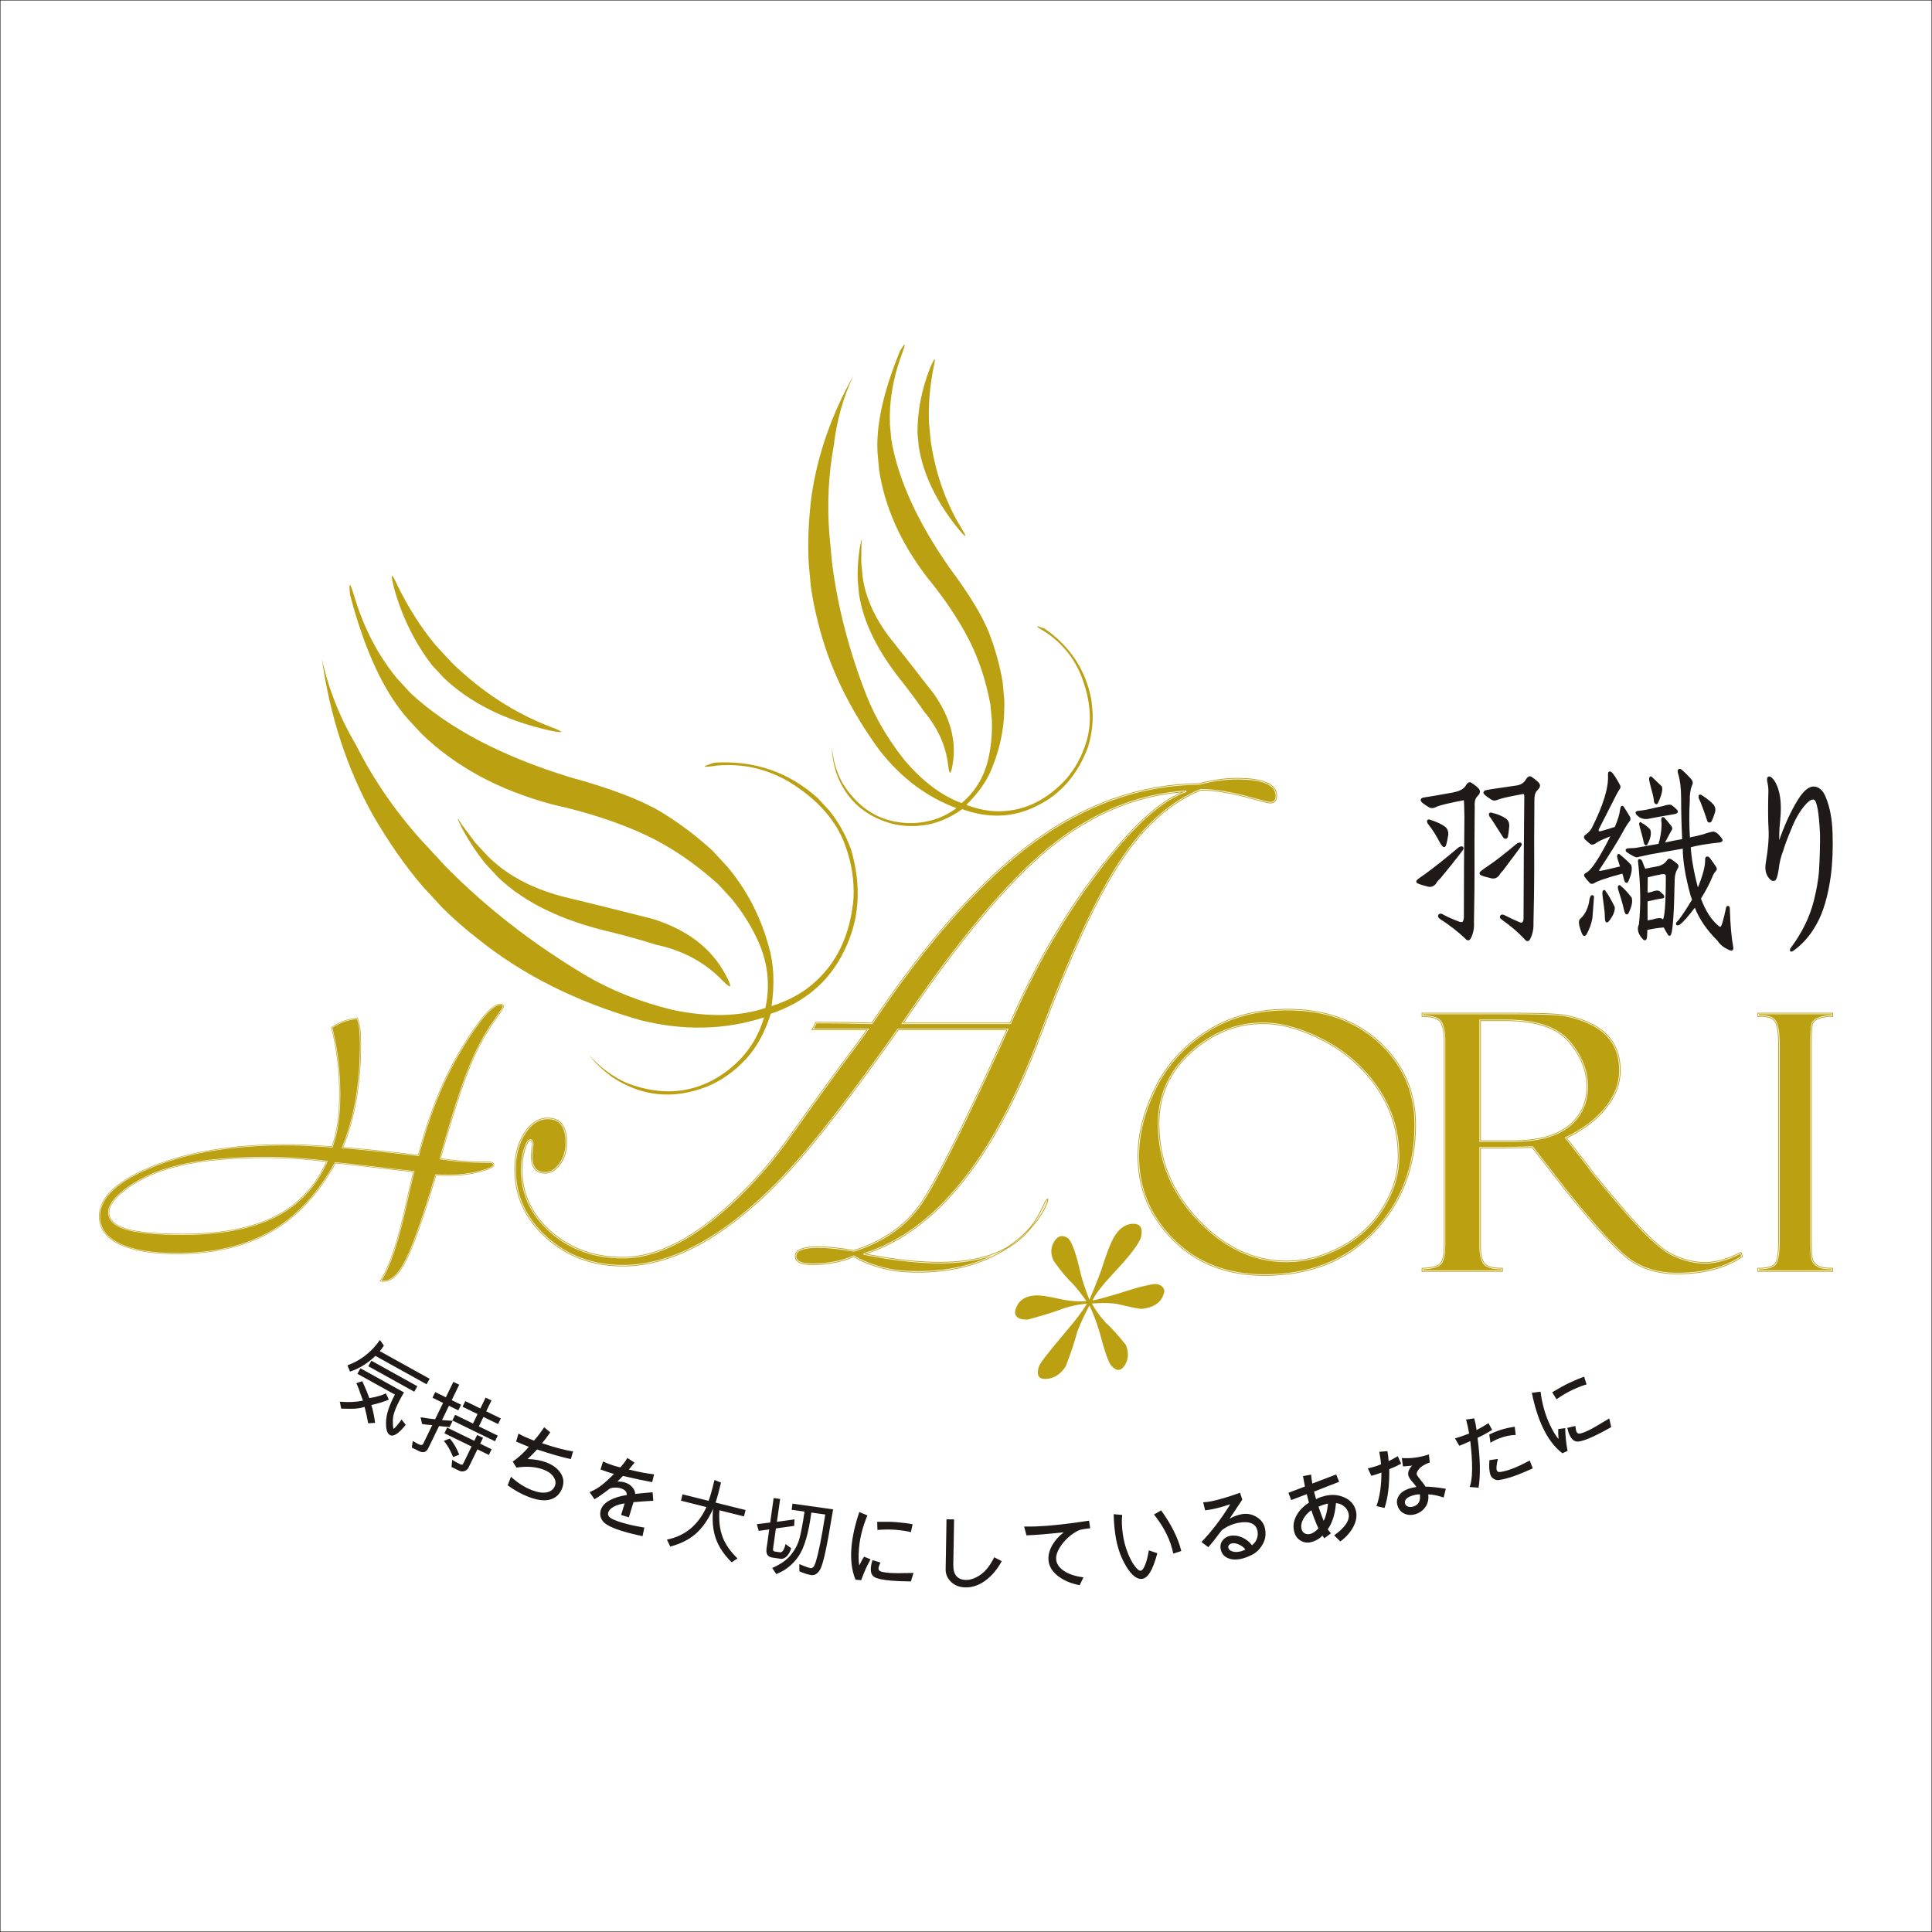 <?xml version="1.0" encoding="UTF-8"?>
<!DOCTYPE svg PUBLIC "-//W3C//DTD SVG 1.1//EN" "http://www.w3.org/Graphics/SVG/1.1/DTD/svg11.dtd">
<!-- Creator: CorelDRAW -->
<svg xmlns="http://www.w3.org/2000/svg" xml:space="preserve" width="1900px" height="1900px" style="shape-rendering:geometricPrecision; text-rendering:geometricPrecision; image-rendering:optimizeQuality; fill-rule:evenodd; clip-rule:evenodd"
viewBox="0 0 1900 1900"
 xmlns:xlink="http://www.w3.org/1999/xlink">
 <rect x="0" y="0" width="1900" height="1900" fill="#808080" stroke="none"/>
 <defs>
  <style type="text/css">
   <![CDATA[
    .str0 {stroke:#1F1A17;stroke-width:0.9}
    .str1 {stroke:#1F1A17;stroke-width:1.181}
    .fil3 {fill:#1F1A17}
    .fil0 {fill:white}
    .fil1 {fill:#BBA012}
    .fil2 {fill:#1F1A17;fill-rule:nonzero}
   ]]>
  </style>
 </defs>
 <g id="圖層_x0020_1">
  <rect class="fil0 str0" x="-0.001" y="-0.001" width="1900" height="1900"/>
  <path class="fil1" d="M1266.39 992.888c36.835,0 66.919,10.803 90.325,32.407 23.334,21.659 35.068,48.609 35.068,80.955 0,41.621 -13.553,76.61 -40.603,105.078 -27.106,28.41 -62.974,42.619 -107.77,42.619 -36.289,0 -66.072,-11.448 -89.171,-34.397 -23.158,-22.897 -34.772,-50.435 -34.772,-82.546 0,-21.654 5.596,-43.907 16.78,-66.742 11.121,-22.782 27.959,-41.387 50.388,-55.772 22.434,-14.379 48.995,-21.602 79.754,-21.602zm-1.039 247.677c18.054,0 35.806,-4.698 53.433,-14.031 17.565,-9.333 31.368,-22.195 41.454,-38.628 10.092,-16.38 15.133,-33.228 15.133,-50.549 0,-24.534 -6.803,-46.843 -20.361,-66.924 -13.616,-20.017 -31.242,-35.748 -52.883,-47.078 -21.702,-11.391 -41.699,-17.024 -60.116,-17.024 -26.015,0 -49.603,9.454 -70.817,28.354 -21.15,18.906 -31.788,42.448 -31.788,70.505 0,35.93 12.945,67.449 38.846,94.633 25.89,27.122 54.887,40.742 87.097,40.742zm133.453 -241.276l0 -2.582 86.027 0c21.848,0 37.573,0.347 47.337,1.169 9.692,0.826 19.737,3.465 29.919,7.982 10.253,4.526 17.908,10.69 23.172,18.438 5.202,7.748 7.795,17.196 7.795,28.468 0,12.804 -4.636,25.069 -13.902,36.693 -9.272,11.626 -22.336,21.484 -39.194,29.529l21.421 27.47c4.641,6.932 17.067,21.956 37.152,45.263 20.086,23.25 35.608,37.453 46.563,42.561 10.961,5.104 21.634,7.629 31.887,7.629 10.181,0 21.837,-3.227 34.975,-9.801l1.258 3.462c-16.433,11.215 -37.853,16.847 -64.186,16.847 -17.555,0 -32.656,-4.344 -45.294,-12.971 -12.572,-8.689 -34.554,-32.464 -65.808,-71.445 -0.28,-0.234 -0.416,-0.468 -0.416,-0.702l-30.484 -39.215 -26.898 0.702 -24.508 0 0 96.981c0,7.806 1.264,13.382 3.722,16.786 2.458,3.352 8.428,5.052 17.908,5.052l0 2.406 -78.445 0 0 -2.406c9.765,-0.353 15.798,-2.059 18.261,-5.166 2.386,-3.112 3.581,-9.396 3.581,-18.9l0 -201.416c0,-6.517 -1.05,-11.916 -3.092,-16.266 -2.031,-4.283 -8.283,-6.511 -18.75,-6.569zm56.816 4.106l0 118.819 31.67 0c25.002,0 43.475,-4.931 55.553,-14.794 12.082,-9.859 18.116,-22.778 18.116,-38.862 0,-15.559 -5.961,-30.35 -17.768,-44.261 -11.864,-13.975 -32.791,-20.902 -62.714,-20.902l-24.856 0zm-310.708 267.135c-1.881,9.52 -8.991,14.961 -21.442,16.635 -2.615,0.208 -10.669,-1.362 -23.849,-4.599 -6.168,-1.258 -14.748,-1.466 -25.729,-0.628 2.823,5.752 7.427,12.025 13.704,19.036 5.753,5.124 12.239,12.341 19.66,21.758 3.034,7.53 2.619,14.224 -1.253,20.184 -3.87,5.753 -8.262,5.753 -13.179,0 -2.614,-2.822 -6.381,-13.595 -11.297,-32.111 -2.926,-10.039 -6.278,-19.036 -10.145,-26.987 -4.708,8.789 -8.683,17.363 -11.927,25.729 -2.296,8.996 -6.064,20.294 -11.293,33.998 -5.336,8.367 -12.133,12.549 -20.5,12.549 -6.589,0 -8.581,-4.182 -5.862,-12.549 1.049,-3.035 10.149,-14.852 27.511,-35.25 9.203,-10.778 15.793,-19.56 19.664,-26.358 -9.833,1.044 -19.036,3.138 -27.615,6.48 -7.739,2.828 -17.888,5.862 -30.328,9.209 -4.292,0.312 -7.639,-0.213 -9.941,-1.881 -2.406,-1.678 -3.243,-3.872 -2.614,-6.802 2.198,-9.1 8.575,-14.12 19.036,-14.956 4.708,-0.422 13.287,0.836 25.729,3.658 8.372,1.886 16.739,2.51 25.105,1.886 -3.659,-5.336 -7.847,-10.773 -12.55,-16.213 -6.169,-5.753 -12.659,-13.496 -19.56,-23.329 -3.451,-7.109 -3.139,-13.906 1.257,-20.184 3.659,-4.916 8.055,-5.545 13.076,-1.881 3.658,3.451 7.633,14.64 11.921,33.364 1.886,7.847 4.812,16.734 8.891,26.987 2.406,-5.545 6.278,-14.852 11.298,-28.135 5.332,-16.948 9.728,-28.349 13.179,-33.998 5.124,-8.367 11.297,-12.654 18.724,-12.654 6.901,0 9.411,4.287 7.633,12.654 -1.466,6.278 -10.253,17.992 -26.358,35.146 -11.61,12.342 -18.724,21.442 -21.442,27.615 3.866,-0.416 16.734,-3.976 38.284,-10.773 6.377,-1.99 12.862,-3.664 19.66,-4.916 3.872,-0.837 7.01,-0.422 9.521,1.252 2.406,1.674 3.45,3.664 3.03,6.065zm657.789 -274.54l0 4.085 -0.784 -0.078c-1.741,-0.171 -3.601,-0.141 -5.565,0.109 -1.918,0.244 -3.96,0.702 -6.117,1.388l-0.006 0c-2.099,0.65 -3.772,1.45 -5.004,2.395l0 0c-1.174,0.905 -1.949,1.949 -2.317,3.118 -0.364,1.284 -0.66,3.519 -0.862,6.678 -0.198,3.113 -0.307,7.089 -0.307,11.905l0 194.489c0,5.171 0.125,9.365 0.353,12.572 0.229,3.237 0.567,5.42 0.987,6.537 0.442,1.085 1.076,2.083 1.912,2.988 0.847,0.914 1.903,1.735 3.165,2.458l0.011 0.011c1.252,0.748 3.024,1.304 5.301,1.678 2.317,0.385 5.165,0.572 8.522,0.572l0.712 0 0 3.835 -74.349 0 0 -3.835 0.717 0c4.531,0 8.174,-0.405 10.944,-1.206 2.681,-0.774 4.532,-1.912 5.576,-3.415 0,-0.005 0,-0.005 0,-0.005l0 0.005c0,-0.005 0,-0.005 0,-0.005 1.044,-1.522 1.83,-4.095 2.36,-7.696 0.54,-3.67 0.81,-8.393 0.81,-14.146l0 -192.607c0,-5.992 -0.301,-10.95 -0.905,-14.848 -0.592,-3.84 -1.475,-6.651 -2.655,-8.413l0 -0.005c-1.137,-1.706 -3.025,-2.947 -5.649,-3.711 -2.702,-0.79 -6.189,-1.07 -10.444,-0.842l-0.754 0.041 0 -4.054 74.349 0zm-1.429 1.429l-71.491 0 0 1.123c4.074,-0.167 7.467,0.145 10.169,0.93 2.952,0.863 5.104,2.297 6.433,4.298 0,0 0,0 0,0l0 0c0,0 0,0 0,0 1.294,1.933 2.25,4.937 2.88,8.991 0.618,3.991 0.925,9.021 0.925,15.06l0 192.607c0,5.816 -0.275,10.602 -0.827,14.354 -0.561,3.82 -1.429,6.589 -2.598,8.294l0 0.005c-1.237,1.783 -3.346,3.113 -6.35,3.976 -2.765,0.801 -6.299,1.221 -10.632,1.264l0 0.981 71.491 0 0 -0.981c-3.107,-0.026 -5.794,-0.219 -8.034,-0.588 -2.458,-0.405 -4.396,-1.023 -5.799,-1.865l0.009 0.011c-1.397,-0.801 -2.567,-1.71 -3.507,-2.728 -0.952,-1.03 -1.684,-2.178 -2.189,-3.436l-0.005 -0.015c-0.478,-1.258 -0.842,-3.575 -1.087,-6.948 -0.228,-3.206 -0.353,-7.43 -0.353,-12.67l0 -194.489c0,-4.879 0.109,-8.881 0.307,-11.994 0.208,-3.257 0.524,-5.596 0.925,-6.994l0.005 -0.015c0.452,-1.455 1.393,-2.739 2.812,-3.824l0 0c1.361,-1.05 3.185,-1.929 5.456,-2.635l-0.005 0c2.213,-0.702 4.339,-1.175 6.366,-1.435 1.782,-0.223 3.487,-0.275 5.098,-0.171l0 -1.102zm0.717 -0.711l0 2.582c-3.549,-0.353 -7.534,0.115 -11.968,1.524 -4.375,1.351 -6.973,3.352 -7.794,5.986 -0.759,2.64 -1.206,8.928 -1.206,18.791l0 194.489c0,10.56 0.509,17.02 1.393,19.369 0.951,2.349 2.728,4.282 5.389,5.81 2.66,1.585 7.41,2.349 14.186,2.349l0 2.406 -72.92 0 0 -2.406c9.188,0 14.826,-1.643 17.107,-4.932 2.215,-3.227 3.295,-10.68 3.295,-22.247l0 -192.607c0,-12.035 -1.206,-19.961 -3.679,-23.655 -2.464,-3.706 -8.044,-5.348 -16.723,-4.876l0 -2.582 72.92 0zm-403.897 3.289l0 -4.007 86.739 0c10.935,0 20.335,0.089 28.214,0.281 7.919,0.187 14.311,0.483 19.181,0.894 4.894,0.416 9.905,1.299 14.976,2.655 0.006,0 0.006,0 0.006,0l-0.006 0c0.006,0 0.006,0 0.006,0 5.009,1.336 10.076,3.129 15.164,5.389 5.186,2.287 9.717,4.989 13.615,8.101 3.908,3.124 7.193,6.652 9.863,10.582l0 0.005c2.641,3.945 4.625,8.315 5.941,13.127 1.315,4.802 1.974,10.045 1.974,15.742 0,12.971 -4.687,25.385 -14.052,37.135 -4.677,5.863 -10.31,11.288 -16.899,16.251 -6.366,4.792 -13.616,9.157 -21.749,13.096l20.875 26.773 0.032 0.041c2.307,3.445 6.563,8.919 12.742,16.437 6.184,7.515 14.307,17.098 24.358,28.754 10.009,11.594 18.9,20.937 26.649,28.026 7.707,7.046 14.264,11.838 19.675,14.359 5.42,2.52 10.767,4.411 16.022,5.669 5.28,1.263 10.476,1.892 15.563,1.892 5.047,0 10.467,-0.806 16.246,-2.427 5.763,-1.611 11.9,-4.043 18.411,-7.302l0.712 -0.359 0.275 0.754 1.258 3.462 0.193 0.52 -0.457 0.312c-8.284,5.654 -17.83,9.905 -28.613,12.737 -0.006,0 -0.006,0 -0.006,0l0.006 0c-0.006,0 -0.006,0 -0.006,0 -10.756,2.822 -22.756,4.24 -35.972,4.24 -8.829,0 -17.055,-1.096 -24.669,-3.274 -7.629,-2.187 -14.64,-5.466 -21.026,-9.827l0 -0.005c-6.361,-4.391 -15.092,-12.598 -26.171,-24.622 -10.944,-11.885 -24.207,-27.522 -39.75,-46.906 -0.171,-0.15 -0.312,-0.317 -0.411,-0.483 -0.083,-0.141 -0.135,-0.281 -0.171,-0.42l-30.146 -38.789 -26.539 0.691 -23.812 0 0 96.269c0,3.846 0.307,7.13 0.909,9.859 0.604,2.707 1.496,4.879 2.672,6.507 0,0.005 0,0.005 0.005,0.009l-0.005 -0.009c0,0.005 0,0.005 0.005,0.009 1.133,1.544 3.124,2.713 5.95,3.514 2.915,0.821 6.709,1.237 11.381,1.237l0.712 0 0 3.835 -79.87 0 0 -3.814 0.686 -0.021c4.828,-0.177 8.726,-0.68 11.704,-1.522 2.884,-0.816 4.885,-1.944 6.022,-3.378l-0.005 0.011c1.128,-1.466 1.975,-3.716 2.551,-6.745 0.587,-3.098 0.879,-7.006 0.879,-11.719l0 -201.416c0,-3.217 -0.26,-6.158 -0.764,-8.815 -0.504,-2.65 -1.263,-5.03 -2.256,-7.144 0,0 0,0 0,-0.006l0 0.006c0,0 0,0 0,-0.006 -0.935,-1.964 -2.878,-3.471 -5.83,-4.506 -3.04,-1.07 -7.141,-1.626 -12.275,-1.652l-0.712 -0.005zm138.91 168.021c0,-0.005 0,-0.005 0,-0.005l0.006 0.009c0,0 0,-0.005 -0.006,-0.005zm-137.48 -169.435c4.963,0.078 8.975,0.654 12.026,1.726 3.326,1.163 5.55,2.921 6.652,5.249l0 0c1.044,2.229 1.839,4.723 2.365,7.488 0.524,2.754 0.795,5.779 0.795,9.079l0 201.416c0,4.791 -0.301,8.783 -0.909,11.979 -0.619,3.263 -1.559,5.715 -2.817,7.352l-0.005 0.011c-1.325,1.674 -3.57,2.957 -6.762,3.861 -2.952,0.831 -6.73,1.351 -11.345,1.554l0 1.003 77.016 0 0 -0.981c-4.469,-0.043 -8.159,-0.474 -11.054,-1.29 -3.149,-0.888 -5.388,-2.244 -6.719,-4.048l0 -0.011c-1.293,-1.782 -2.265,-4.131 -2.91,-7.036 -0.628,-2.849 -0.951,-6.236 -0.951,-10.166l0 -97.698 25.225 0 26.883 -0.702 0.359 -0.006 0.223 0.281 30.48 39.22 0.15 0.437c0,0.015 0,-0.021 0,-0.021l0.006 0.015c0.026,0.043 0.078,0.099 0.156,0.156l0.098 0.104c15.549,19.395 28.8,35.021 39.73,46.885 11.007,11.953 19.654,20.086 25.926,24.415 0,0.006 0,0.006 0,0.006l0 -0.006c0,0.006 0,0.006 0,0.006 6.256,4.271 13.132,7.488 20.615,9.63 7.473,2.141 15.569,3.216 24.274,3.216 13.107,0 24.982,-1.397 35.614,-4.188l0 0c10.424,-2.733 19.67,-6.813 27.715,-12.223l-0.796 -2.187c-6.319,3.113 -12.3,5.457 -17.943,7.036 -5.92,1.658 -11.47,2.479 -16.636,2.479 -5.197,0 -10.502,-0.639 -15.892,-1.928 -5.352,-1.284 -10.793,-3.201 -16.297,-5.764 -5.544,-2.588 -12.228,-7.457 -20.039,-14.602 -7.769,-7.1 -16.691,-16.489 -26.758,-28.141 -10.041,-11.646 -18.174,-21.239 -24.383,-28.791 -6.19,-7.525 -10.461,-13.023 -12.8,-16.509l-21.416 -27.465 -0.546 -0.702 0.8 -0.379c8.378,-3.996 15.814,-8.445 22.299,-13.33 6.491,-4.89 12.041,-10.227 16.645,-16 9.162,-11.49 13.74,-23.609 13.74,-36.247 0,-5.571 -0.639,-10.69 -1.922,-15.367 -1.279,-4.667 -3.191,-8.902 -5.748,-12.706l0 0.006c-2.593,-3.815 -5.773,-7.245 -9.567,-10.27 -3.804,-3.034 -8.232,-5.68 -13.298,-7.915 -5.036,-2.235 -10.03,-4.006 -14.956,-5.316l-0.006 0c-4.968,-1.33 -9.889,-2.193 -14.727,-2.609 -4.896,-0.405 -11.256,-0.702 -19.098,-0.888 -7.884,-0.193 -17.274,-0.281 -28.182,-0.281l-85.31 0 0 1.165zm56.811 5.524l0 117.39 30.958 0c12.445,0 23.255,-1.221 32.443,-3.669 9.151,-2.443 16.703,-6.097 22.663,-10.961 5.95,-4.859 10.415,-10.472 13.387,-16.843l0.006 0c2.973,-6.371 4.459,-13.527 4.459,-21.463 0,-7.685 -1.47,-15.18 -4.396,-22.466 -2.936,-7.317 -7.349,-14.435 -13.2,-21.343 -5.846,-6.88 -13.938,-12.035 -24.269,-15.471 -10.383,-3.45 -23.021,-5.176 -37.905,-5.176l-24.144 0zm-1.429 -1.429l25.573 0c15.034,0 27.829,1.747 38.353,5.249 10.58,3.519 18.889,8.819 24.907,15.907 5.956,7.022 10.446,14.27 13.44,21.733 2.993,7.462 4.5,15.132 4.5,22.995 0,8.139 -1.533,15.492 -4.599,22.065l0 0c-3.061,6.563 -7.659,12.348 -13.787,17.347 -6.117,4.995 -13.844,8.737 -23.198,11.231 -9.313,2.478 -20.247,3.72 -32.802,3.72l-32.387 0 0 -120.248zm-188.517 -10.502c18.506,0 35.317,2.713 50.445,8.138 15.138,5.437 28.592,13.59 40.368,24.456l0 0.006c11.74,10.892 20.569,23.131 26.457,36.71 5.888,13.573 8.845,28.493 8.845,44.765 0,20.896 -3.409,40.134 -10.212,57.725 -6.802,17.596 -17.003,33.54 -30.593,47.846 -13.626,14.281 -29.456,24.997 -47.504,32.132 -18.038,7.135 -38.289,10.704 -60.781,10.704 -18.241,0 -34.86,-2.884 -49.821,-8.652 -14.946,-5.769 -28.239,-14.416 -39.849,-25.948 0,-0.006 0,0 0,-0.006l0 0.006c0,0 0,-0.006 0,-0.006 -11.646,-11.51 -20.398,-24.201 -26.228,-38.05 -5.836,-13.85 -8.757,-28.852 -8.757,-44.999 0,-10.882 1.408,-21.92 4.22,-33.103 2.806,-11.178 7.02,-22.497 12.633,-33.956 5.587,-11.438 12.602,-21.837 21.041,-31.175 8.445,-9.35 18.319,-17.643 29.601,-24.878 11.277,-7.228 23.594,-12.664 36.954,-16.286 13.35,-3.617 27.745,-5.431 43.18,-5.431zm0 1.429c-15.315,0 -29.585,1.793 -42.811,5.379 -13.215,3.58 -25.402,8.959 -36.554,16.11 -11.163,7.161 -20.942,15.377 -29.309,24.638 -8.352,9.244 -15.3,19.528 -20.818,30.842 -5.571,11.376 -9.755,22.6 -12.535,33.67 -2.78,11.065 -4.173,21.987 -4.173,32.76 0,15.959 2.884,30.781 8.637,44.448 5.758,13.672 14.405,26.207 25.921,37.593l0 0c11.47,11.391 24.596,19.935 39.36,25.63 14.79,5.706 31.233,8.554 49.307,8.554 22.304,0 42.384,-3.533 60.256,-10.6 17.861,-7.068 33.519,-17.665 47,-31.789 13.459,-14.166 23.562,-29.959 30.297,-47.379 6.735,-17.419 10.108,-36.487 10.108,-57.21 0,-16.074 -2.915,-30.807 -8.725,-44.204 -5.811,-13.393 -14.525,-25.469 -26.114,-36.227 0,0 0,0 -0.005,-0.005l0.005 0.005c0,0 0,0 -0.005,-0.005 -11.626,-10.732 -24.919,-18.787 -39.88,-24.155 -14.973,-5.368 -31.628,-8.055 -49.962,-8.055zm-1.035 246.243c8.969,0 17.862,-1.165 26.691,-3.488 8.845,-2.328 17.643,-5.82 26.411,-10.455 0,0 0,0 0,0l0 0c0,0 0,0 0,0 8.725,-4.636 16.52,-10.155 23.38,-16.541 6.854,-6.392 12.789,-13.668 17.799,-21.827l0.005 -0.005c5.004,-8.133 8.767,-16.385 11.271,-24.752 2.5,-8.356 3.752,-16.832 3.752,-25.423 0,-12.185 -1.689,-23.822 -5.061,-34.9 -3.378,-11.095 -8.44,-21.64 -15.181,-31.623l0 0c-6.781,-9.972 -14.566,-18.874 -23.348,-26.691 -8.757,-7.8 -18.516,-14.525 -29.269,-20.153 -10.809,-5.674 -21.192,-9.915 -31.154,-12.732 -9.947,-2.811 -19.488,-4.214 -28.635,-4.214 -12.919,0 -25.23,2.349 -36.944,7.037 -11.724,4.697 -22.855,11.744 -33.399,21.139l0.005 0c-10.507,9.391 -18.402,19.93 -23.661,31.597 -5.254,11.652 -7.889,24.451 -7.889,38.373 0,17.877 3.217,34.647 9.651,50.326 6.438,15.684 16.104,30.292 28.992,43.819 12.883,13.495 26.535,23.629 40.967,30.385 14.411,6.745 29.616,10.129 45.617,10.129zm0 1.429c-16.204,0 -31.612,-3.43 -46.22,-10.27 -14.592,-6.833 -28.389,-17.07 -41.392,-30.692 -13.012,-13.656 -22.772,-28.404 -29.278,-44.261 -6.511,-15.855 -9.765,-32.812 -9.765,-50.865 0,-14.125 2.682,-27.117 8.019,-38.96 5.343,-11.86 13.351,-22.554 24.005,-32.075l0.005 0c10.664,-9.504 21.935,-16.639 33.815,-21.395 11.885,-4.76 24.378,-7.146 37.474,-7.146 9.272,0 18.942,1.419 29.018,4.272 10.066,2.848 20.538,7.124 31.43,12.836 10.855,5.685 20.714,12.477 29.559,20.355 8.87,7.899 16.739,16.89 23.583,26.956l0 0.005c6.823,10.102 11.947,20.777 15.361,32.002 3.413,11.215 5.124,22.984 5.124,35.316 0,8.731 -1.273,17.342 -3.814,25.833 -2.537,8.477 -6.346,16.844 -11.428,25.09 0,0 0,0 0,0l0 0c0,0 0,0 0,0 -5.078,8.269 -11.089,15.647 -18.043,22.123 -6.954,6.48 -14.852,12.066 -23.687,16.759l0 0c-8.861,4.688 -17.763,8.222 -26.712,10.576 -8.959,2.354 -17.971,3.54 -27.054,3.54zm-9.452 -458.625c0,2.406 -0.567,4.261 -1.674,5.53 -1.128,1.293 -2.791,1.948 -4.958,1.948 -0.867,0 -2.941,-0.399 -6.189,-1.194 -3.138,-0.775 -7.38,-1.918 -12.696,-3.43 0,0 -0.005,0 -0.005,0l0.005 0c0,0 -0.005,0 -0.005,0 -9.895,-2.724 -18.958,-4.755 -27.164,-6.106 -8.237,-1.357 -15.641,-2.027 -22.195,-2.037 -14.894,6.091 -28.919,15.008 -42.078,26.763 -13.22,11.807 -25.558,26.483 -37.006,44.048l0 0c-11.479,17.535 -23.764,40.551 -36.844,69.013 -13.096,28.499 -26.998,62.465 -41.684,101.862 -22.579,60.553 -48.351,108.737 -77.281,144.537 -28.26,34.964 -59.55,58.136 -93.848,69.491 50.101,9.785 87.752,10.414 115.617,2.577 8.315,-2.339 15.768,-5.435 22.414,-9.272 9.402,-6.226 16.838,-12.986 22.591,-19.378 4.884,-6.106 8.989,-13.018 12.389,-20.699 1.533,-3.456 2.702,-5.451 3.404,-6.236 2.307,-2.577 2.999,-0.888 0.847,4.449 -1.341,3.32 -3.991,8.402 -8.216,14.301 -2.053,2.864 -4.475,5.93 -7.306,9.079 -6.314,7.899 -13.917,14.489 -22.985,19.716 -22.518,14.9 -56.131,26.727 -104.424,23.282 -7.193,-0.515 -16.297,-2.343 -25.189,-5.14 -7.909,-2.489 -15.663,-5.747 -21.774,-9.541 -5.93,2.568 -12.301,4.521 -19.098,5.831 -6.886,1.325 -14.207,1.995 -21.946,1.995 -5.493,0 -9.651,-0.691 -12.451,-2.062 -2.983,-1.455 -4.48,-3.653 -4.48,-6.569 0,-3.268 1.98,-5.732 5.94,-7.354 3.722,-1.522 9.261,-2.297 16.619,-2.297 5.114,0 10.649,0.318 16.599,0.941 5.867,0.618 12.144,1.538 18.827,2.739 14.265,-4.563 26.811,-10.617 37.625,-18.142 10.855,-7.552 19.982,-16.599 27.371,-27.128l0 0c7.384,-10.596 18.215,-30.246 32.48,-58.952 14.14,-28.452 31.658,-65.811 52.554,-112.089l-106.113 0c-22.658,31.982 -42.779,59.368 -60.365,82.172 -17.7,22.954 -32.818,41.251 -45.352,54.893 -29.18,31.721 -57.56,55.523 -85.102,71.388 -27.611,15.907 -54.4,23.863 -80.332,23.863 -14.774,0 -28.453,-2.313 -41.023,-6.953 -12.582,-4.645 -24.061,-11.624 -34.429,-20.942l0 0.005c-10.362,-9.255 -18.146,-19.55 -23.339,-30.863 -5.197,-11.319 -7.8,-23.656 -7.8,-36.98 0,-6.88 0.795,-13.289 2.369,-19.202 1.58,-5.944 3.95,-11.391 7.089,-16.302l0.005 0c3.201,-5.004 6.73,-8.752 10.612,-11.251 3.907,-2.516 8.164,-3.768 12.784,-3.768 6.287,0 11.033,2.074 14.212,6.2 3.139,4.075 4.719,10.129 4.719,18.142 0,4.153 -0.535,8.024 -1.605,11.604 -1.071,3.581 -2.682,6.881 -4.822,9.88 -2.157,3.019 -4.495,5.29 -7.022,6.813 -2.556,1.533 -5.306,2.302 -8.246,2.302 -4.62,0 -8.096,-1.496 -10.435,-4.491 -2.293,-2.935 -3.445,-7.3 -3.445,-13.079l0 -0.052 0.576 -7.41 0.047 -0.193c0.165,-0.463 0.301,-1.019 0.39,-1.669 0.087,-0.659 0.13,-1.429 0.13,-2.302 0,-1.07 -0.172,-1.865 -0.52,-2.359 -0.286,-0.416 -0.733,-0.63 -1.336,-0.63 -0.634,0 -1.362,0.681 -2.163,2.007 -0.914,1.512 -1.85,3.798 -2.785,6.813l0 -0.011c-0.894,3.098 -1.58,6.226 -2.037,9.385 -0.462,3.155 -0.696,6.346 -0.696,9.573 0,12.093 2.385,23.271 7.146,33.488 4.765,10.222 11.905,19.499 21.41,27.793l0.006 0c9.515,8.367 20.121,14.645 31.814,18.828 11.704,4.188 24.503,6.282 38.394,6.282 19.898,0 40.809,-6.548 62.725,-19.634 21.966,-13.111 44.946,-32.802 68.94,-59.061l0.005 -0.005c5.452,-5.842 11.236,-12.633 17.342,-20.361 6.122,-7.748 12.529,-16.39 19.222,-25.926l0.006 0c13.064,-18.371 24.762,-34.637 35.093,-48.823 10.918,-14.999 20.476,-27.892 28.629,-38.685l-0.005 0.015 7.577 -10.493 -53.931 0 0.509 -1.029 3.341 -6.771 0.197 -0.394 0.437 0c8.948,0 18.043,0.063 27.247,0.187 9.037,0.13 18.188,0.322 27.418,0.567 27.215,-40.551 54.02,-75.644 80.419,-105.281 26.509,-29.767 52.628,-54.052 78.337,-72.865l0 -0.005c25.76,-18.813 52.217,-32.989 79.412,-42.53 27.174,-9.53 55.081,-14.431 83.746,-14.697 6.62,-1.715 13.034,-3.025 19.222,-3.902 6.241,-0.883 12.259,-1.331 18.053,-1.331 13.023,0 22.829,1.424 29.393,4.278 6.756,2.93 10.145,7.369 10.145,13.298zm-1.429 0c0,-5.306 -3.098,-9.302 -9.281,-11.989 -6.383,-2.77 -15.996,-4.157 -28.827,-4.157 -5.747,0 -11.698,0.442 -17.856,1.316 -6.178,0.873 -12.57,2.177 -19.166,3.892l-0.171 0.026c-28.535,0.255 -56.313,5.13 -83.361,14.614 -27.044,9.489 -53.381,23.603 -79.038,42.338l0 0c-25.625,18.75 -51.666,42.972 -78.112,72.661 -26.441,29.683 -53.282,64.834 -80.523,105.452l-0.219 0.332 -0.39 -0.009c-9.376,-0.255 -18.646,-0.448 -27.788,-0.578 -9.052,-0.124 -17.997,-0.187 -26.789,-0.187l-2.635 5.336 54.425 0 -0.815 1.128 -8.393 11.626 -0.011 0.015c-8.076,10.68 -17.617,23.562 -28.613,38.663 -10.508,14.432 -22.216,30.703 -35.084,48.803 -0.005,0 -0.005,0.005 -0.005,0.005l0.005 -0.005c-0.005,0 -0.005,0 -0.005,0.005 -6.751,9.614 -13.174,18.282 -19.265,25.989 -6.096,7.717 -11.905,14.536 -17.419,20.445l0.005 -0.006c-24.077,26.359 -47.166,46.132 -69.267,59.327 -22.143,13.22 -43.3,19.835 -63.452,19.835 -14.057,0 -27.019,-2.125 -38.873,-6.366 -11.864,-4.24 -22.626,-10.611 -32.282,-19.103l0.005 0c-9.66,-8.428 -16.921,-17.861 -21.769,-28.259 -4.848,-10.409 -7.28,-21.785 -7.28,-34.091 0,-3.285 0.244,-6.542 0.712,-9.775 0.468,-3.222 1.168,-6.418 2.083,-9.578l0 -0.015c0.977,-3.129 1.959,-5.519 2.93,-7.13 1.076,-1.782 2.209,-2.698 3.384,-2.698 1.102,0 1.938,0.426 2.51,1.243 0.515,0.743 0.775,1.808 0.775,3.175 0,0.915 -0.052,1.747 -0.151,2.49 -0.093,0.706 -0.239,1.336 -0.426,1.871l-0.566 7.311c0.005,5.431 1.055,9.484 3.138,12.156 2.048,2.624 5.156,3.939 9.313,3.939 2.681,0 5.186,-0.702 7.514,-2.1 2.36,-1.413 4.552,-3.554 6.595,-6.407 2.047,-2.868 3.585,-6.028 4.615,-9.468 1.029,-3.445 1.543,-7.178 1.543,-11.194 0,-7.691 -1.475,-13.46 -4.416,-17.269 -2.895,-3.757 -7.266,-5.643 -13.085,-5.643 -4.345,0 -8.341,1.174 -12.015,3.539 -3.7,2.386 -7.094,5.992 -10.181,10.82l0 0c-3.065,4.802 -5.378,10.108 -6.917,15.896 -1.538,5.784 -2.317,12.072 -2.317,18.839 0,13.127 2.557,25.261 7.665,36.393 5.102,11.115 12.774,21.254 23.001,30.38l0 0.005c10.232,9.198 21.556,16.078 33.96,20.662 12.416,4.584 25.926,6.865 40.535,6.865 25.671,0 52.227,-7.889 79.619,-23.676 27.423,-15.797 55.688,-39.505 84.764,-71.112 12.503,-13.61 27.6,-31.872 45.274,-54.8 17.601,-22.825 37.78,-50.295 60.537,-82.426l0.217 -0.302 109.059 0 -0.452 1.009c-21.098,46.74 -38.778,84.452 -53.033,113.139 -14.311,28.795 -25.173,48.505 -32.589,59.144l-0.005 0c-7.488,10.669 -16.729,19.831 -27.719,27.476 -10.976,7.638 -23.708,13.771 -38.176,18.391l-0.338 0.015c-6.699,-1.206 -13.003,-2.131 -18.906,-2.754 -5.872,-0.619 -11.36,-0.935 -16.448,-0.935 -7.176,0 -12.534,0.743 -16.084,2.198 -3.367,1.377 -5.046,3.399 -5.046,6.028 0,2.323 1.232,4.095 3.674,5.285 2.609,1.273 6.553,1.917 11.828,1.917 7.661,0 14.894,-0.659 21.676,-1.969 6.829,-1.315 13.221,-3.285 19.145,-5.888l0.348 -0.151 0.318 0.203c6.044,3.809 13.813,7.088 21.754,9.588 8.777,2.759 17.767,4.567 24.866,5.072 38.706,2.765 67.88,-4.35 89.421,-14.961 -2.526,0.919 -5.145,1.756 -7.847,2.52 -28.587,8.039 -67.304,7.248 -118.985,-3.087l-0.067 -1.382c35.053,-10.939 66.991,-34.237 95.786,-69.866 28.843,-35.686 54.535,-83.74 77.063,-144.137 14.697,-39.428 28.608,-73.426 41.719,-101.96 13.117,-28.541 25.439,-51.62 36.944,-69.201l0 0.006c11.532,-17.691 23.947,-32.459 37.246,-44.34 13.313,-11.9 27.527,-20.916 42.628,-27.074l0.27 -0.052c6.641,0 14.171,0.68 22.559,2.063 8.278,1.356 17.393,3.398 27.314,6.132l0.011 0.005c5.336,1.518 9.562,2.661 12.648,3.419 3.123,0.764 5.082,1.149 5.851,1.149 1.741,0 3.04,-0.494 3.888,-1.461 0.873,-0.998 1.315,-2.531 1.315,-4.589zm-230.009 408.767c1.747,-2.962 2.978,-5.509 3.752,-7.436 0.494,-1.221 1.85,-3.3 1.544,-2.962 -0.624,0.702 -1.7,2.562 -3.159,5.862 -0.686,1.543 -1.398,3.056 -2.137,4.537zm137.272 -412.149c-22.497,1.969 -44.213,7.317 -65.157,16.011 -22.471,9.328 -44.063,22.512 -64.799,39.516 -20.719,17.092 -43.044,39.973 -66.976,68.654 -23.697,28.401 -48.958,62.48 -75.778,102.247l104.158 0c11.89,-27.725 24.982,-53.985 39.288,-78.799 14.385,-24.945 30.021,-48.47 46.931,-70.604 0,0 0,0 0,0l0 0c0,0 0,0 0,0 16.619,-22.003 32.153,-39.568 46.61,-52.684 12.717,-11.548 24.622,-19.655 35.722,-24.341zm4.796 -1.804l0.27 1.388c-12.207,4.183 -25.48,12.789 -39.828,25.807 -14.395,13.064 -29.865,30.562 -46.439,52.498l0 0c-16.852,22.055 -32.453,45.534 -46.822,70.457 -14.374,24.924 -27.501,51.27 -39.406,79.074l-0.182 0.437 -107.782 0 0.749 -1.113c27.137,-40.296 52.679,-74.786 76.616,-103.478 23.983,-28.739 46.376,-51.687 67.168,-68.837 20.849,-17.102 42.561,-30.359 65.157,-39.733 22.611,-9.391 46.105,-14.9 70.499,-16.5zm-845.829 365.15c-4.942,-0.639 -9.842,-1.2 -14.691,-1.674 -5.036,-0.494 -10.098,-0.904 -15.164,-1.226 -5.052,-0.327 -10.03,-0.561 -14.921,-0.712 -4.916,-0.156 -9.759,-0.228 -14.53,-0.228 -13.179,0 -25.537,0.41 -37.074,1.215 -11.598,0.816 -22.345,2.037 -32.23,3.644 -9.843,1.637 -18.843,3.684 -27.013,6.131 -8.185,2.448 -15.533,5.307 -22.039,8.559 -5.487,2.744 -10.404,5.571 -14.742,8.476 -4.335,2.901 -8.113,5.894 -11.335,8.975l0 0.005c-3.196,3.04 -5.587,5.93 -7.172,8.659 -1.574,2.707 -2.359,5.249 -2.359,7.623 0,3.7 1.371,6.886 4.116,9.562 2.785,2.718 6.989,4.917 12.597,6.589l0.005 0c5.639,1.726 13.091,3.014 22.325,3.867 9.246,0.852 20.304,1.278 33.145,1.278 18.843,0 35.852,-1.449 51.012,-4.349 15.138,-2.895 28.441,-7.24 39.889,-13.024 11.476,-5.815 21.417,-13.22 29.825,-22.221 8.262,-8.839 15.05,-19.222 20.355,-31.149zm0.853 -0.987l0.717 0.093 -0.292 0.66c-5.399,12.327 -12.347,23.033 -20.838,32.121 -8.497,9.094 -18.542,16.578 -30.131,22.445 -11.542,5.836 -24.939,10.212 -40.176,13.128 -15.232,2.915 -32.303,4.37 -51.214,4.37 -12.841,0 -23.931,-0.431 -33.243,-1.289 -9.324,-0.863 -16.843,-2.163 -22.539,-3.898 0,0 0,0 -0.005,0l0.005 0c0,-0.006 0,0 -0.005,0 -5.773,-1.726 -10.123,-4.017 -13.038,-6.86 -2.962,-2.884 -4.449,-6.335 -4.449,-10.337 0,-2.562 0.837,-5.29 2.505,-8.169 1.642,-2.817 4.095,-5.784 7.364,-8.897 0,0 0,0 0,0l0 0c0,0 0,0 0,0 3.268,-3.129 7.094,-6.163 11.479,-9.094 4.387,-2.936 9.339,-5.784 14.863,-8.549 6.563,-3.279 13.963,-6.158 22.216,-8.627 8.194,-2.458 17.248,-4.515 27.148,-6.157 9.952,-1.622 20.73,-2.849 32.329,-3.659 11.536,-0.81 23.92,-1.221 37.146,-1.221 4.792,0 9.651,0.073 14.562,0.229 4.937,0.15 9.926,0.39 14.961,0.711 4.963,0.318 10.03,0.733 15.196,1.238 5.124,0.498 10.273,1.085 15.439,1.761zm8.486 2.464c-8.43,15.227 -17.882,28.457 -28.369,39.683 -10.56,11.313 -22.169,20.594 -34.83,27.839 -12.653,7.25 -26.747,12.685 -42.28,16.302 -15.518,3.622 -32.485,5.431 -50.908,5.431 -12.165,0 -22.949,-0.795 -32.34,-2.374 -9.426,-1.585 -17.445,-3.966 -24.045,-7.13l0 0c-6.637,-3.211 -11.62,-7.115 -14.946,-11.708 -3.341,-4.625 -5.021,-9.941 -5.021,-15.959 0,-9.428 4.449,-18.298 13.336,-26.587 8.818,-8.222 22.034,-15.892 39.625,-22.99 17.565,-7.094 37.329,-12.421 59.264,-15.976 21.899,-3.544 45.965,-5.321 72.188,-5.321 2.687,0 5.477,0.031 8.361,0.093 2.901,0.067 5.888,0.171 8.96,0.322 3.263,0.156 7.364,0.373 12.291,0.67 4.344,0.255 9.333,0.572 14.956,0.946 1.226,-3.497 2.291,-7.114 3.196,-10.835 0.93,-3.824 1.694,-7.785 2.276,-11.864l0 0c0.624,-4.121 1.081,-8.554 1.382,-13.304 0.301,-4.76 0.452,-9.827 0.452,-15.206 0,-5.648 -0.167,-11.245 -0.483,-16.791 -0.322,-5.55 -0.795,-11.033 -1.419,-16.431 0,0 0,0 0,0l0 0c0,0 0,0 0,0 -0.65,-5.426 -1.472,-10.82 -2.453,-16.178 -0.993,-5.363 -2.152,-10.706 -3.493,-16.043l-0.093 -0.364 0.312 -0.213c1.949,-1.331 3.924,-2.505 5.909,-3.529 1.98,-1.018 3.98,-1.897 6.007,-2.635l0.005 -0.005c2.042,-0.712 4.199,-1.32 6.444,-1.824 2.25,-0.504 4.599,-0.905 7.037,-1.195l0.436 -0.052 0.141 0.416c0.593,1.746 1.091,3.528 1.502,5.353 0.405,1.824 0.722,3.694 0.951,5.611 0.234,1.903 0.394,4.059 0.504,6.47 0.104,2.406 0.156,5.088 0.156,8.035 0,9.712 -0.364,19.108 -1.082,28.176 -0.717,9.069 -1.802,17.845 -3.253,26.331 0,0.006 0,0.006 0,0.006l0 -0.006c0,0.006 0,0.006 0,0.006 -1.444,8.497 -3.285,16.713 -5.519,24.627 -2.161,7.67 -4.697,15.086 -7.597,22.232 4.463,0.374 9.281,0.79 14.602,1.278 5.317,0.489 10.784,1.019 16.376,1.6 0.005,0 0.005,0 0.005,0l-0.005 0c0.005,0 0.005,0 0.005,0 5.675,0.562 12.083,1.253 19.222,2.053 7.068,0.796 14.858,1.706 23.37,2.708 5.154,-19.925 11.215,-38.535 18.188,-55.834 7.032,-17.435 14.993,-33.535 23.884,-48.293l0 0.005c8.856,-14.753 16.506,-25.828 22.933,-33.213 6.528,-7.504 11.864,-11.256 15.991,-11.256 0.442,0 0.857,0.052 1.226,0.156l0.006 0c0.373,0.104 0.706,0.265 0.987,0.478 -0.006,-0.006 -0.011,-0.011 -0.017,-0.011l0.017 0.011c0.005,0.005 0.009,0.005 0.009,0.005l-0.009 -0.005c0.005,0.005 0.009,0.005 0.009,0.005 0.312,0.213 0.567,0.463 0.764,0.769 0.203,0.307 0.344,0.671 0.422,1.097l0.009 0.098c0,0.515 -0.758,1.959 -2.276,4.335 -1.429,2.239 -3.606,5.435 -6.532,9.588l0 0.005c-2.91,4.095 -5.639,8.252 -8.18,12.451 -2.542,4.209 -4.896,8.46 -7.046,12.722l-0.011 0.011c-2.676,5.03 -5.457,11.043 -8.336,18.012 -2.868,6.959 -5.845,14.9 -8.922,23.822 -3.072,8.871 -6.345,19.083 -9.833,30.604 -3.445,11.407 -7.078,24.025 -10.903,37.822 3.393,0.524 6.855,0.992 10.368,1.408 3.57,0.416 7.224,0.78 10.939,1.071 3.783,0.291 7.597,0.514 11.438,0.66 3.861,0.145 7.769,0.217 11.719,0.217l3.274 0c0.66,0 1.267,0.047 1.808,0.156 0.576,0.115 1.087,0.307 1.507,0.582l-0.021 -0.011c0.463,0.276 0.822,0.614 1.061,0.998 0,0 0,0 0,0.006l0 -0.006c0,0 0,0 0,0.006 0.255,0.399 0.379,0.852 0.379,1.335 0,1.227 -1.267,2.438 -3.788,3.627 -2.344,1.108 -5.857,2.261 -10.508,3.472 -4.677,1.211 -9.504,2.114 -14.467,2.707 -4.969,0.598 -10.092,0.899 -15.346,0.899 -2.698,0 -5.067,-0.005 -7.026,-0.063 -1.778,-0.052 -3.519,-0.145 -5.383,-0.243 -0.172,-0.006 -0.333,-0.011 -0.5,-0.021 -6.074,20.454 -11.526,37.583 -16.349,51.376 -4.859,13.9 -9.079,24.413 -12.654,31.533 -3.56,7.152 -7.181,12.529 -10.851,16.121 -3.736,3.664 -7.54,5.498 -11.391,5.498 -0.931,0 -1.669,0 -2.225,-0.073l0 0c-0.254,-0.031 -0.509,-0.078 -0.737,-0.13 -0.219,-0.052 -0.448,-0.113 -0.66,-0.176l-0.712 -0.208 0.411 -0.619c4.266,-6.33 8.46,-15.559 12.57,-27.715 4.116,-12.181 8.159,-27.293 12.124,-45.357 1.606,-7.38 3.066,-13.928 4.37,-19.623 1.247,-5.426 2.365,-10.087 3.343,-13.958 -4.402,-0.458 -9.692,-1.039 -15.866,-1.736 -6.528,-0.732 -14.047,-1.606 -22.57,-2.598 -8.512,-0.992 -15.928,-1.839 -22.242,-2.541 -6.267,-0.692 -11.444,-1.243 -15.533,-1.648zm-0.78 -0.837l0.171 -0.312 0.359 0.037c4.23,0.416 9.53,0.983 15.901,1.684 6.351,0.702 13.767,1.548 22.242,2.541 8.575,1.004 16.1,1.871 22.574,2.598 6.533,0.733 12.026,1.336 16.474,1.799l0.624 0.067 -0.156 0.608c-1.013,3.991 -2.172,8.85 -3.482,14.541 -1.315,5.706 -2.77,12.254 -4.37,19.608 -3.971,18.099 -8.024,33.254 -12.161,45.476 -4.006,11.849 -8.096,20.954 -12.265,27.335 0.167,0.041 0.338,0.067 0.504,0.089l0 0c0.488,0.061 1.195,0.061 2.089,0.061 3.56,0 7.109,-1.73 10.632,-5.18 3.58,-3.508 7.13,-8.789 10.637,-15.835 3.56,-7.083 7.765,-17.559 12.602,-31.404 4.844,-13.865 10.331,-31.117 16.459,-51.744l0.124 -0.41 0.422 0.02c0.28,0.011 0.634,0.037 0.92,0.047 1.88,0.104 3.638,0.197 5.357,0.244 1.964,0.057 4.318,0.063 7,0.063 5.217,0 10.294,-0.296 15.216,-0.889 4.926,-0.592 9.702,-1.486 14.327,-2.681 4.584,-1.191 8.029,-2.323 10.316,-3.404 2.109,-0.992 3.17,-1.876 3.17,-2.646 0,-0.28 -0.073,-0.54 -0.219,-0.763l0 -0.006c-0.15,-0.234 -0.384,-0.452 -0.696,-0.644l-0.021 -0.006c-0.296,-0.197 -0.68,-0.338 -1.117,-0.426 -0.472,-0.093 -1.013,-0.135 -1.6,-0.135l-3.274 0c-3.971,0 -7.894,-0.073 -11.755,-0.219 -3.898,-0.15 -7.727,-0.369 -11.479,-0.66 -3.659,-0.286 -7.328,-0.65 -10.987,-1.081 -3.69,-0.436 -7.363,-0.94 -11.007,-1.512l-0.602 -0.093 0.161 -0.588c3.919,-14.151 7.609,-26.971 11.069,-38.425 3.477,-11.5 6.761,-21.728 9.848,-30.639 3.071,-8.913 6.059,-16.879 8.949,-23.885 2.889,-6.999 5.68,-13.034 8.376,-18.099 0,0 0,-0.006 0.006,-0.011l-0.006 0.011c0,0 0.006,-0.006 0.006,-0.011 2.167,-4.303 4.531,-8.57 7.083,-12.784 2.551,-4.22 5.295,-8.398 8.216,-12.518 0,0 0.006,0 0.006,0l-0.006 0c0,0 0.006,0 0.006,0 2.868,-4.075 5.035,-7.256 6.501,-9.547 1.356,-2.126 2.057,-3.363 2.105,-3.716 -0.052,-0.255 -0.141,-0.468 -0.255,-0.645 -0.119,-0.182 -0.28,-0.338 -0.483,-0.472l-0.026 -0.021c-0.171,-0.13 -0.39,-0.234 -0.634,-0.301 -0.27,-0.072 -0.587,-0.115 -0.94,-0.115 -3.804,0 -8.865,3.628 -15.175,10.883 -6.392,7.343 -14,18.365 -22.819,33.057l0 0c-8.865,14.712 -16.801,30.759 -23.806,48.132 -7.005,17.382 -13.096,36.102 -18.267,56.161l-0.115 0.457 -0.472 -0.058c-8.731,-1.029 -16.687,-1.954 -23.832,-2.753 -7.208,-0.811 -13.62,-1.502 -19.212,-2.059l-0.006 0c-5.669,-0.592 -11.115,-1.117 -16.36,-1.6 -4.942,-0.452 -10.113,-0.894 -15.335,-1.33l-0.738 -0.063 0.281 -0.686c3.004,-7.317 5.617,-14.915 7.841,-22.798 2.219,-7.884 4.054,-16.053 5.489,-24.518l0 0c1.439,-8.419 2.515,-17.171 3.237,-26.238 0.717,-9.069 1.081,-18.433 1.081,-28.094 0,-2.921 -0.052,-5.582 -0.156,-7.988 -0.104,-2.401 -0.27,-4.532 -0.494,-6.387 -0.229,-1.897 -0.535,-3.731 -0.935,-5.507 -0.364,-1.637 -0.806,-3.239 -1.325,-4.818 -2.256,0.286 -4.422,0.654 -6.496,1.117 -2.198,0.494 -4.307,1.091 -6.319,1.793l0.005 -0.006c-1.969,0.723 -3.934,1.58 -5.882,2.583 -1.84,0.951 -3.67,2.031 -5.478,3.253 1.304,5.229 2.443,10.472 3.415,15.742 0.992,5.394 1.813,10.809 2.469,16.245l0 0c0.624,5.457 1.101,10.96 1.423,16.494 0.318,5.55 0.483,11.163 0.483,16.853 0,5.42 -0.15,10.513 -0.451,15.274 -0.302,4.77 -0.764,9.229 -1.393,13.391 0,0 0,0 0,0l0 0c0,0 0,0 0,0 -0.588,4.095 -1.357,8.086 -2.297,11.957 -0.951,3.919 -2.079,7.702 -3.367,11.335l-0.136 0.39 -0.41 -0.026c-5.842,-0.39 -10.955,-0.712 -15.357,-0.978 -4.963,-0.291 -9.053,-0.514 -12.28,-0.665 -3.087,-0.15 -6.07,-0.254 -8.928,-0.322 -2.884,-0.061 -5.665,-0.093 -8.341,-0.093 -26.181,0 -50.191,1.773 -72.022,5.307 -21.847,3.539 -41.526,8.844 -59.029,15.907 -17.461,7.051 -30.562,14.649 -39.288,22.782 -8.652,8.075 -12.986,16.671 -12.986,25.792 0,5.784 1.606,10.892 4.812,15.32 3.222,4.453 8.07,8.242 14.536,11.37 0,0 0,0 0,0l0 0c0,0 0,0 0,0 6.516,3.123 14.437,5.472 23.754,7.042 9.322,1.564 20.049,2.354 32.163,2.354 18.339,0 35.224,-1.799 50.663,-5.4 15.424,-3.595 29.419,-8.995 41.985,-16.187 12.57,-7.193 24.092,-16.407 34.579,-27.637 10.492,-11.236 19.95,-24.497 28.38,-39.782zm925.922 -360.603c0,4.469 -2.001,6.767 -5.915,6.767 -1.62,0 -7.915,-1.533 -18.697,-4.599 -19.93,-5.493 -36.528,-8.174 -49.687,-8.174 -30.047,12.259 -56.562,35.889 -79.547,71.138 -22.99,35.125 -49.218,92.217 -78.595,171.02 -45.113,120.95 -102.917,192.468 -173.307,214.434 103.14,20.636 154.432,3.185 176.508,-46.647 14.655,-33.066 -6.652,73.062 -139.283,63.588 -13.611,-0.972 -34.102,-6.667 -46.954,-14.77 -11.921,5.233 -25.656,7.92 -41.106,7.92 -10.778,0 -16.214,-2.687 -16.214,-7.92 0,-5.872 7.25,-8.939 21.842,-8.939 10.207,0 22.029,1.273 35.478,3.7 28.806,-9.193 50.648,-24.393 65.526,-45.591 14.785,-21.203 43.305,-78.549 85.554,-172.169l-107.583 0c-45.592,64.373 -80.883,110.099 -105.874,137.298 -58.276,63.349 -113.315,95.023 -164.908,95.023 -29.384,0 -54.368,-9.194 -74.974,-27.715 -20.6,-18.391 -30.9,-40.873 -30.9,-67.309 0,-13.662 3.144,-25.417 9.344,-35.12 6.299,-9.837 13.834,-14.691 22.799,-14.691 12.113,0 18.214,7.919 18.214,23.629 0,8.174 -2.094,15.201 -6.293,21.073 -4.194,5.877 -9.058,8.813 -14.686,8.813 -8.778,0 -13.163,-5.617 -13.163,-16.858l0.572 -7.41c0.379,-1.019 0.572,-2.427 0.572,-4.215 0,-2.421 -0.857,-3.699 -2.572,-3.699 -1.814,0 -3.722,3.19 -5.634,9.322 -1.808,6.256 -2.764,12.644 -2.764,19.155 0,24.399 9.634,45.087 28.805,61.815 19.172,16.864 42.733,25.287 70.682,25.287 40.056,0 84.119,-26.311 132.195,-78.928 10.965,-11.75 23.177,-27.204 36.626,-46.361 26.608,-37.421 47.878,-66.543 63.712,-87.487l8.393 -11.626 -54.176 0 3.337 -6.765c17.835,0 36.247,0.254 55.033,0.763 54.561,-81.354 107.495,-140.744 158.808,-178.296 51.411,-37.546 105.588,-56.576 162.815,-57.086 13.257,-3.445 25.656,-5.238 37.198,-5.238 25.848,0 38.821,5.623 38.821,16.864zm-88.61 -4.474c-48.642,3.196 -93.662,21.966 -135.246,56.067 -41.491,34.226 -89.374,91.578 -143.645,172.163l105.967 0c23.848,-55.683 52.556,-105.494 86.319,-149.682 33.191,-43.938 61.997,-70.12 86.604,-78.548zm-845.087 363.985c-10.351,-1.345 -20.574,-2.348 -30.604,-2.993 -10.091,-0.645 -19.919,-0.935 -29.486,-0.935 -26.472,0 -49.603,1.642 -69.386,4.87 -19.789,3.289 -36.17,8.216 -49.214,14.733 -11.007,5.518 -19.721,11.334 -26.207,17.549 -6.485,6.174 -9.697,11.75 -9.697,16.676 0,7.691 5.701,13.267 17.102,16.671 11.335,3.467 29.945,5.166 55.626,5.166 37.745,0 68.145,-5.81 91.146,-17.435 23.063,-11.676 39.973,-29.761 50.72,-54.301zm8.254 1.357c-16.905,30.64 -37.937,53.184 -63.167,67.625 -25.226,14.441 -56.152,21.66 -92.918,21.66 -24.305,0 -43.045,-3.17 -56.151,-9.454 -13.101,-6.34 -19.655,-15.377 -19.655,-27.178 0,-18.553 17.555,-34.928 52.612,-49.078 35.057,-14.146 78.824,-21.255 131.255,-21.255 5.368,0 11.132,0.119 17.295,0.416 6.158,0.296 15.331,0.821 27.646,1.643 2.557,-7.219 4.46,-14.967 5.639,-23.189 1.247,-8.278 1.834,-17.789 1.834,-28.587 0,-11.334 -0.648,-22.423 -1.902,-33.285 -1.304,-10.861 -3.274,-21.604 -5.961,-32.288 3.867,-2.64 7.801,-4.641 11.792,-6.106 4.064,-1.408 8.523,-2.406 13.365,-2.993 1.18,3.467 1.97,7.042 2.433,10.855 0.457,3.763 0.65,8.575 0.65,14.443 0,19.372 -1.44,37.515 -4.324,54.42 -2.88,16.966 -7.338,32.754 -13.367,47.431 9.895,0.826 20.445,1.767 31.711,2.936 11.276,1.117 25.625,2.759 43.055,4.817 10.352,-40.155 24.373,-74.968 42.13,-104.439 17.695,-29.465 30.536,-44.198 38.461,-44.198 0.79,0 1.444,0.171 1.902,0.524 0.526,0.353 0.853,0.821 0.983,1.533 0,0.816 -2.884,5.337 -8.709,13.611 -5.837,8.22 -10.95,16.676 -15.268,25.245 -5.379,10.097 -11.147,24.066 -17.301,41.913 -6.158,17.793 -13.105,40.861 -20.901,69.039 7.135,1.122 14.478,2.001 21.946,2.582 7.534,0.588 15.273,0.883 23.198,0.883l3.274 0c1.241,0 2.297,0.172 3.014,0.645 0.79,0.472 1.18,1.117 1.18,1.876 0,2.001 -4.651,4.173 -13.891,6.574 -9.302,2.412 -19.198,3.586 -29.679,3.586 -2.693,0 -5.052,0 -7.011,-0.057 -2.031,-0.063 -4.064,-0.177 -6.293,-0.296 -12.254,41.273 -21.951,69.034 -29.092,83.242 -7.078,14.207 -14.353,21.312 -21.758,21.312 -0.915,0 -1.632,0 -2.157,-0.063 -0.463,-0.057 -0.92,-0.176 -1.316,-0.291 8.585,-12.737 16.838,-37.1 24.774,-73.264 3.207,-14.733 5.831,-26.181 7.858,-34.169 -8.975,-0.935 -21.952,-2.401 -39.054,-4.401 -17.098,-1.996 -29.813,-3.399 -38.133,-4.22z"/>
  <g id="_95845088">
   <path id="_95845184" class="fil2 str1" d="M1738.49 768.167c0.817,3.394 1.196,6.644 1.196,9.749 -0.437,15.778 -0.379,28.416 0.175,37.876 0.468,8.16 -0.379,18.739 -2.567,31.737 -1.342,6.896 -0.321,12.24 3.092,16.068 1.808,2.13 3.53,2.672 5.134,1.696 1.137,-0.866 2.159,-4.225 3.063,-10.146 0.788,-6.932 2.276,-13.07 4.434,-18.415 1.488,-5.235 4.231,-12.565 8.226,-22.024 3.88,-9.857 8.606,-17.909 14.178,-24.119 3.529,-3.935 6.506,-5.487 8.897,-4.622 3.063,1.409 5.134,12.963 6.156,34.662 0.116,10.326 -0.234,22.459 -1.022,36.396 -0.7,8.629 -2.451,18.559 -5.309,29.823 -4.114,15.815 -11.669,31.124 -22.726,45.927 -0.467,0.578 -0.641,1.264 -0.524,2.131 0.35,0.541 1.08,0.469 2.217,-0.217 9.248,-6.498 16.861,-15.236 22.899,-26.249 6.506,-11.553 11.115,-27.223 13.857,-46.974 1.722,-13.107 2.276,-27.333 1.722,-42.713 -0.468,-13.54 -2.685,-25.13 -6.68,-34.698 -2.743,-6.788 -6.71,-10.074 -11.961,-9.965 -4.434,0.433 -9.131,4.513 -14.031,12.275 -7.176,11.446 -13.71,25.744 -19.632,42.966 -0.35,-6.788 -0.059,-14.478 0.846,-23.072 1.693,-16.5 -0.058,-29.065 -5.309,-37.658 -2.392,-3.539 -4.259,-4.946 -5.63,-4.224 -0.788,0.432 -1.02,1.696 -0.7,3.79z"/>
   <path id="_95845112" class="fil3 str1" d="M1401 784.758c-1.558,0.128 -2.565,0.574 -3.053,1.309 -0.459,0.733 -0.215,1.561 0.732,2.424 1.192,1.245 3.268,2.743 6.261,4.496 1.894,1.498 4.368,1.498 7.332,0 2.87,-1.498 12.126,-3.732 27.736,-6.729 0.366,0.478 0.609,6.346 0.732,17.574 -0.366,32.118 -0.55,65.099 -0.55,98.843 -0.122,1.245 -0.337,2.264 -0.703,2.999 -0.366,1.628 -1.741,2.105 -4.123,1.499 -6.445,-2.361 -12.279,-4.977 -17.532,-7.847 -1.436,-0.509 -2.383,-0.189 -2.872,0.926 -0.489,0.862 -0.06,1.818 1.254,2.806 9.437,6.092 17.776,12.567 25.047,19.423 0.855,1.119 1.74,1.693 2.687,1.693 0.733,0 1.436,-0.67 2.17,-2.042 2.259,-4.624 3.206,-9.663 2.839,-15.149 0.366,-19.552 0.55,-36.201 0.55,-49.886 -0.123,-18.084 -0.06,-39.136 0.183,-63.183 -0.367,-4.851 0.366,-8.359 2.139,-10.462 0.824,-0.861 1.68,-1.88 2.505,-2.999 0.823,-1.625 0.671,-3.092 -0.519,-4.465 -1.439,-1.628 -3.759,-3.508 -6.996,-5.615 -1.558,-1.116 -3.117,-0.384 -4.644,2.235 -1.923,3.38 -5.743,5.676 -11.454,6.92 -0.489,0 -0.977,0.129 -1.434,0.383 -14.448,2.616 -23.858,4.211 -28.287,4.848zm5.376 22.041c-0.855,-0.48 -1.557,-0.48 -2.138,0 -0.366,0.381 -0.366,1.083 0,2.074 0.091,0.477 0.457,1.051 1.068,1.689 3.941,4.847 7.913,11.196 11.975,19.042 0.488,0.767 1.007,1.435 1.619,2.072 0.487,0.735 1.068,0.989 1.801,0.735 0.824,-0.381 1.832,-4.306 3.026,-11.771 0.12,-2.996 -0.827,-5.359 -2.874,-7.113 -3.573,-2.614 -8.4,-4.846 -14.478,-6.728zm-5.376 53.839c-3.574,2.359 -5.955,4.115 -7.147,5.23 -0.855,1.116 -0.612,1.915 0.7,2.425 1.926,0.86 5.317,1.946 10.205,3.188 2.627,0.478 4.887,-0.383 6.81,-2.614 1.07,-1.883 2.627,-3.732 4.645,-5.615 15.026,-18.307 22.54,-27.908 22.54,-28.769 -0.12,-1.499 -0.947,-1.945 -2.505,-1.306 -0.7,0.093 -1.587,0.67 -2.687,1.658 -11.454,9.726 -22.297,18.339 -32.562,25.804zm61.581 -83.184c-1.436,0.128 -2.383,0.574 -2.872,1.306 -0.489,0.767 -0.244,1.501 0.702,2.265 1.193,1.244 3.178,2.744 5.926,4.466 1.894,1.498 4.278,1.564 7.148,0.193 2.505,-1.119 10.937,-2.966 25.232,-5.615 0.489,0.893 0.794,1.754 0.915,2.649 -0.366,35.498 -0.608,75.686 -0.732,120.532 0,1.241 -0.243,2.296 -0.702,3.156 -0.489,1.501 -1.802,1.883 -3.941,1.148 -5.499,-2.389 -10.693,-4.817 -15.579,-7.303 -1.435,-0.509 -2.382,-0.256 -2.87,0.767 -0.458,0.862 -0.063,1.786 1.252,2.774 8.706,6.124 16.25,12.534 22.572,19.265 0.826,1.245 1.713,1.88 2.659,1.88 0.855,0 1.559,-0.7 2.168,-2.073 2.261,-4.591 3.268,-9.664 3.024,-15.15 0.489,-20.668 0.733,-38.306 0.733,-52.883 -0.122,-19.042 -0.06,-41.368 0.182,-66.883 -0.12,-4.88 0.641,-8.293 2.322,-10.303 0.824,-0.862 1.68,-1.851 2.505,-2.966 1.069,-1.499 0.947,-2.999 -0.366,-4.499 -1.435,-1.626 -3.696,-3.476 -6.811,-5.613 -1.528,-1.116 -3.145,-0.446 -4.825,2.072 -1.773,3.348 -4.827,5.456 -9.133,6.348 -19.306,2.743 -29.173,4.244 -29.508,4.466zm4.642 22.455c-0.824,-0.384 -1.558,-0.32 -2.139,0.158 -0.366,0.384 -0.366,1.084 0,2.074 0.124,0.51 0.459,0.989 1.071,1.498 0.367,0.353 4.641,7.017 12.888,20 0.458,0.478 1.131,0.669 1.955,0.542 0.857,-0.129 1.313,-0.735 1.437,-1.85 0.488,-2.743 0.886,-6.061 1.252,-9.921 0.123,-2.996 -0.885,-5.294 -3.056,-6.92 -3.909,-2.615 -8.398,-4.467 -13.409,-5.581zm-3.941 52.498c-3.573,2.361 -5.954,4.117 -7.146,5.231 -0.855,1.117 -0.673,2.01 0.519,2.616 2.17,0.894 5.62,1.883 10.387,2.998 2.627,0.511 4.886,-0.384 6.809,-2.614 0.826,-1.628 2.079,-3.255 3.759,-4.848 12.157,-16.077 18.295,-24.431 18.419,-25.07 -0.124,-1.468 -0.947,-1.915 -2.505,-1.309 -0.702,0.126 -1.589,0.703 -2.688,1.691 -11.087,9.344 -20.282,16.459 -27.554,21.305zm161.771 -87.072c-1.435,-1.626 -2.322,-1.565 -2.688,0.157 -0.122,1.277 0.702,5.137 2.505,11.611 1.436,4.975 2.198,8.771 2.321,11.387 0.123,0.51 0.428,0.989 0.886,1.498 0.855,0.51 1.436,0.383 1.802,-0.381 3.573,-7.465 4.887,-12.757 3.94,-15.883 -2.872,-2.745 -5.803,-5.551 -8.766,-8.388zm-13.775 32.692c-2.505,0.126 -2.872,1.18 -1.1,3.189 3.236,3.35 7.299,4.402 12.187,3.158 7.88,-1.499 15.914,-2.935 24.162,-4.306 3.328,-0.732 3.879,-2.041 1.619,-3.924 -1.192,-1.243 -2.567,-2.424 -4.126,-3.54 -1.068,-1.115 -4.002,-0.861 -8.766,0.767 -0.366,0 -5.435,1.114 -15.21,3.348 -2.627,0.509 -5.559,0.926 -8.766,1.307zm3.389 12.151c-1.189,-1.498 -1.923,-1.434 -2.137,0.193 0,0.35 0.823,3.54 2.503,9.536 0.826,2.967 1.498,5.647 1.957,8.007 0.122,0.51 0.242,0.956 0.366,1.338 0.122,0.478 0.429,0.926 0.886,1.309 0.488,0.478 0.945,0.286 1.435,-0.574 3.207,-6.093 4.062,-10.845 2.504,-14.193 -3.573,-3.383 -6.077,-5.231 -7.514,-5.615zm4.827 104.107c0.49,-0.383 1.007,-0.575 1.619,-0.575 5.008,-1.115 10.14,-1.881 15.393,-2.231 1.56,2.966 2.965,5.486 4.278,7.462 0.733,1.116 1.374,1.116 1.984,0 1.773,-3.859 2.993,-21.626 3.575,-53.265 0,-4.591 1.007,-8.516 3.054,-11.767 1.069,-1.501 1.007,-2.806 -0.184,-3.925 -1.923,-1.625 -3.819,-3.063 -5.741,-4.304 -1.527,-1.119 -2.841,-0.735 -3.94,1.115 -1.406,2.264 -3.971,4.051 -7.698,5.421 -3.909,0.767 -8.095,1.565 -12.523,2.424 -0.703,0.129 -1.252,0.32 -1.59,0.576 -1.191,-2.616 -2.289,-5.296 -3.236,-8.039 -0.367,-0.862 -0.947,-1.434 -1.773,-1.69 -0.854,-0.128 -1.282,0.256 -1.282,1.116 2.627,23.57 2.934,44.429 0.915,62.61 -2.167,4.496 -0.855,9.22 3.941,14.226 0,0 0.06,0.064 0.183,0.159 1.191,0.892 1.955,0.703 2.322,-0.542 0.334,-0.862 0.519,-2.424 0.519,-4.69 0,-1.243 0.06,-2.614 0.183,-4.082zm15.028 -10.109c-1.436,-1.119 -4.643,-0.862 -9.652,0.763 -2.139,0.351 -3.879,0.671 -5.193,0.925 0,-6.728 0,-13.331 0,-19.806 0.367,-0.128 0.824,-0.256 1.436,-0.384 6.078,-1.498 10.447,-2.36 13.072,-2.616 1.894,-0.126 2.383,-0.989 1.436,-2.614 -0.489,-0.511 -1.681,-1.626 -3.604,-3.348 -1.437,-1.148 -4.094,-0.894 -8.033,0.732 -2.171,0.384 -3.606,0.67 -4.309,0.926 0,-2.743 0.06,-8.229 0.183,-16.428 4.4,-1.148 8.888,-2.137 13.41,-2.995 3.36,-0.862 5.191,-0.193 5.558,2.04 0,27.302 -1.128,41.943 -3.39,43.919 -0.122,-0.351 -0.426,-0.731 -0.917,-1.114zm30.087 -19.234c-5.376,8.961 -9.957,15.883 -13.775,20.732 -1.1,0.861 -1.741,1.69 -1.987,2.422 -0.12,0.767 0.06,1.182 0.55,1.31 0.457,0.126 1.129,0 1.955,-0.384 3.239,-2.232 8.43,-8.068 15.579,-17.542 4.309,11.577 11.883,22.742 22.726,33.457 2.139,3.478 5.772,6.412 10.905,8.771 1.221,0.511 2.167,0.606 2.872,0.384 0.488,-0.384 0.671,-1.18 0.548,-2.457 -1.802,-9.441 -2.932,-22.167 -3.42,-38.114 0,-1.244 -0.398,-1.915 -1.253,-2.041 -0.826,0 -1.312,0.669 -1.404,2.041 -2.504,11.707 -4.368,17.894 -5.558,18.5 -0.49,0.128 -1.193,-0.065 -2.139,-0.542 -7.514,-6.125 -13.563,-15.405 -18.084,-27.845 4.765,-7.623 8.399,-14.482 10.905,-20.574 1.192,-3.124 2.445,-5.295 3.758,-6.536 1.191,-1.119 1.312,-2.363 0.366,-3.735 -1.804,-2.743 -3.941,-5.803 -6.446,-9.152 -0.487,-0.511 -1.068,-0.764 -1.8,-0.764 -0.826,0.126 -1.284,0.699 -1.407,1.688 0.335,6.73 -2.29,16.746 -7.88,30.078 -4.307,-16.171 -6.813,-30.142 -7.514,-41.846 6.443,-1.883 16.159,-3.508 29.17,-4.879 0.705,-0.096 1.375,-0.416 1.955,-0.926 0.491,-0.381 0.307,-1.115 -0.519,-2.232 -2.628,-3.732 -5.131,-5.87 -7.514,-6.348 -1.1,-0.126 -4.611,0.798 -10.569,2.809 -4.062,1.116 -8.43,2.104 -13.074,2.966 -0.123,0 -0.183,0.064 -0.183,0.19 -0.824,-12.822 -0.885,-24.973 -0.184,-36.423 -0.122,-6.731 0.612,-11.897 2.171,-15.533 1.068,-1.978 1.007,-3.732 -0.184,-5.233 -3.24,-3.73 -6.386,-6.92 -9.501,-9.536 -0.824,-0.86 -1.648,-1.116 -2.505,-0.732 -0.702,0.126 -0.883,1.116 -0.517,2.999 2.138,6.856 3.207,15.183 3.207,25.037 0,13.204 0.366,26.792 1.07,40.73 -6.446,1.115 -12.647,2.36 -18.604,3.731 4.307,-8.324 6.749,-12.822 7.33,-13.459 0.49,-0.862 0.366,-1.913 -0.366,-3.158 -3.573,-4.498 -5.895,-7.24 -6.964,-8.229 -1.07,-0.862 -1.741,-0.509 -1.985,1.116 -0.092,0.893 -0.032,1.819 0.183,2.807 0.366,4.498 -0.215,10.27 -1.77,17.384 -0.491,1.625 -0.918,3.125 -1.252,4.498 -0.369,0 -8.066,1.37 -23.094,4.113 -2.627,0.096 -4.886,0.224 -6.813,0.352 -1.068,0 -1.77,0.254 -2.138,0.765 -0.366,0.478 -0.184,1.116 0.521,1.851 5.039,3.379 8.248,5.069 9.681,5.069 0.123,0 4.707,-1.019 13.776,-2.998 10.385,-1.883 21.078,-3.732 32.042,-5.614 0,12.694 2.567,28.291 7.698,46.727 0.367,1.245 0.826,2.679 1.435,4.306zm8.766 -102.416c-0.733,-0.51 -1.375,-0.639 -1.985,-0.384 -0.337,0.128 -0.457,0.733 -0.337,1.881 0,0.478 0.187,1.055 0.521,1.661 1.801,3.731 4.488,10.971 8.065,21.687 0.367,0.735 0.823,1.052 1.435,0.925 0.824,0 1.435,-0.35 1.772,-1.116 1.1,-2.36 2.17,-5.231 3.237,-8.58 0.704,-2.392 0.306,-4.624 -1.252,-6.731 -2.138,-2.615 -5.956,-5.739 -11.456,-9.344zm-77.493 75.879c0.702,1.977 1.251,3.921 1.589,5.772 0.366,1.628 0.855,2.68 1.434,3.19 0.855,0.478 1.437,0.318 1.805,-0.574 3.207,-7.081 4.183,-12.376 2.87,-15.883 -2.628,-2.999 -5.988,-6.092 -10.021,-9.345 -1.434,-1.628 -2.35,-1.564 -2.687,0.19 -0.123,0.765 0.885,4.37 3.024,10.845 -0.824,0.128 -1.496,0.256 -1.952,0.383 -12.526,3.093 -19.032,4.463 -19.521,4.114 -0.458,-0.508 -0.458,-1.212 0,-2.073 10.876,-16.553 18.39,-28.642 22.544,-36.265 2.626,-4.976 4.918,-8.644 6.811,-11.004 1.193,-1.245 1.435,-2.615 0.732,-4.115 -2.533,-4.241 -4.489,-7.43 -5.926,-9.536 -0.458,-0.86 -1.007,-1.18 -1.618,-0.925 -0.459,0.129 -0.826,0.989 -1.07,2.615 -0.458,4.594 -2.259,10.589 -5.376,17.926 -4.642,1.499 -9.163,2.87 -13.591,4.114 -2.965,0.862 -4.004,-0.061 -3.025,-2.805 3.328,-6.475 7.727,-15.118 13.226,-25.965 2.994,-6.122 5.254,-10.332 6.814,-12.725 1.434,-1.594 1.434,-3.348 0,-5.23 -2.628,-4.976 -4.951,-8.581 -6.998,-10.845 -0.823,-0.862 -1.587,-1.18 -2.321,-0.925 -0.458,0.383 -0.702,1.181 -0.702,2.422 0.824,12.474 -4.492,30.046 -15.945,52.724 -0.123,0.128 -0.307,0.415 -0.521,0.925 -1.189,1.978 -3.054,3.924 -5.559,5.806 -1.923,1.244 -2.075,2.614 -0.549,4.082 0.855,0.764 2.353,2.073 4.491,3.954 1.192,1.119 2.811,1.052 4.826,-0.19 1.925,-1.628 6.201,-3.764 12.892,-6.38 0.826,-0.477 1.893,-0.86 3.207,-1.116 -11.454,22.806 -19.733,35.276 -24.866,37.382 -1.557,0.765 -1.923,1.754 -1.068,2.998 0.702,1.116 2.381,3.125 5.009,5.965 0.824,0.892 2.016,0.958 3.573,0.193 3.239,-2.233 12.707,-5.486 28.471,-9.697zm-30.425 44.27c1.071,-13.46 1.59,-20.413 1.59,-20.922 -0.824,-1.245 -1.65,-1.181 -2.505,0.191 -0.123,0.478 -0.337,1.18 -0.703,2.04 -1.07,8.741 -4.245,15.469 -9.5,20.192 -1.77,1.498 -1.129,6.122 1.985,13.841 1.069,2.232 2.199,2.424 3.39,0.542 2.872,-4.977 4.767,-10.271 5.743,-15.885zm13.411 -25.419c-0.824,-1.851 -1.619,-1.978 -2.322,-0.353 -0.367,0.735 0.061,5.166 1.252,13.268 0.704,4.593 1.07,8.772 1.07,12.503 0,1.501 0.243,2.679 0.733,3.573 0.457,0.478 1.068,0.415 1.77,-0.191 4.306,-5.231 6.322,-9.855 6.079,-13.844 -3.696,-7.463 -6.568,-12.47 -8.583,-14.956zm15.21 -5.041c-1.191,-1.626 -2.015,-1.563 -2.503,0.191 -0.124,0.735 1.007,4.721 3.39,11.961 1.192,4.113 2.167,7.781 2.871,11.036 0.366,1.498 0.794,2.487 1.252,2.966 0.733,0.51 1.313,0.384 1.802,-0.351 3.207,-6.346 4.276,-11.355 3.207,-14.961 -3.696,-4.846 -7.025,-8.483 -10.019,-10.842z"/>
  </g>
  <path class="fil1" d="M918.658 682.748c15.759,22.676 21.88,45.141 18.433,67.56 -1.838,11.883 -3.409,12.756 -4.604,2.545 -2.213,-19.238 -10.128,-36.905 -23.613,-52.957 -6.693,-9.681 -13.668,-19.215 -21.04,-28.59 -24.495,-30.241 -38.843,-59.236 -43.03,-86.926l-1.343 -14.341c-0.295,-10.055 0.394,-20.326 1.958,-30.742 1.964,-10.513 2.565,-11.652 1.753,-3.347l-0.189 16.884 1.304 13.922c2.554,19.684 11.061,39.275 25.577,58.769 15.2,19.188 30.15,38.281 44.793,57.222zm26.437 -163.936c6.42,10.447 5.727,11.155 -2.022,2.057 -22.078,-27.019 -35.196,-54.255 -39.544,-81.76l-1.26 -13.454c-0.039,-21.354 4.055,-42.464 12.221,-63.319 4.866,-11.534 6.096,-11.91 3.631,-1.121 -3.691,18.689 -5.223,36.785 -4.526,54.345l1.718 18.3c4.654,31.461 14.579,59.779 29.783,84.951zm82.394 99.513c25.108,17.464 40.391,40.828 45.866,70.214l1.225 13.074c0.278,11.039 -1.28,22.122 -4.664,33.259 -10.341,27.37 -27.253,46.752 -50.931,58.035 -22.666,11.25 -46.937,12.166 -72.734,2.878 -11.388,8.107 -23.111,13.286 -35.246,15.419 -12.908,2.011 -24.979,1.436 -36.165,-1.799 -26.433,-8.009 -44.087,-24.905 -52.891,-50.694 -2.642,-9.266 -3.9,-17.313 -3.78,-24.144 0.911,12.457 4.218,24.104 9.972,34.873 14.876,24.432 35.16,37.664 60.789,39.765 19.428,1.416 36.626,-3.389 51.66,-14.424 -29.434,-11.001 -54.754,-30.054 -75.83,-57.17 -29.763,-40.819 -49.887,-82.759 -60.306,-125.76 -3.037,-11.484 -5.404,-23.221 -7.023,-35.095l-2.104 -22.445c-1.136,-20.216 -0.231,-42.304 2.717,-66.202 5.82,-40.511 19.576,-80.048 41.15,-118.532 -9.865,21.021 -16.272,43.765 -19.173,68.171 -5.225,28.615 -6.738,57.711 -4.428,87.082l2.701 28.821c5.545,43.663 16.911,87.281 34.094,130.916 8.446,21.256 20.648,42.086 36.658,62.418 18.071,21.358 36.933,35.629 56.646,42.806 12.782,-10.753 21.419,-24.576 25.733,-41.331 3.084,-12.327 4.429,-25.648 4.035,-39.953l-1.469 -15.685c-4.43,-23.699 -11.491,-45.02 -21.17,-63.907 -10.509,-20.35 -24.466,-41.007 -41.741,-61.991 -25.702,-33.943 -41.186,-68.863 -46.515,-104.828l-1.505 -16.067c-1.793,-27.235 5.561,-60.817 22.054,-100.872 5.511,-9.345 6.122,-8.244 1.757,3.239 -8.688,23.416 -12.541,46.433 -11.698,68.931l1.442 15.365c6.605,38.803 25.729,80.839 57.418,126.041 18.676,25.094 31.372,45.815 38.102,62.277 6.135,15.492 10.773,31.903 13.845,49.172l1.613 17.213c0.951,23.006 -2.911,45.247 -11.531,66.666 -4.747,12.808 -13.322,25.276 -25.773,37.538 12.514,4.589 23.841,6.651 33.921,6.197 24.174,-0.588 45.811,-11.355 64.854,-32.291 8.643,-10.354 14.952,-22.025 18.93,-34.951 6.334,-19.462 4.783,-41.441 -4.662,-65.946 -7.396,-18.137 -19.246,-32.565 -35.561,-43.285 -10.501,-6.07 -10.591,-7.025 -0.281,-2.998zm-385.817 285.292c33.773,10.496 57.53,28.543 71.479,54.252 7.381,13.635 6.455,15.794 -2.721,6.313 -17.254,-17.894 -39.104,-29.589 -65.392,-35.142 -14.382,-4.511 -28.935,-8.644 -43.774,-12.293 -48.591,-11.196 -85.843,-29.295 -111.697,-54.245l-12.544 -13.585c-8.138,-10.048 -15.437,-21.11 -21.953,-33.024 -6.187,-12.337 -6.459,-13.985 -0.82,-4.835l12.965 17.421 12.178 13.191c17.948,18.076 41.906,31.263 71.927,39.507 30.48,7.38 60.632,14.864 90.352,22.441zm-100.729 -188.985c14.701,5.51 14.543,6.794 -0.463,3.732 -43.61,-9.849 -78.234,-27.139 -104.109,-51.769l-11.772 -12.744c-16.677,-21.813 -28.943,-46.703 -36.852,-74.614 -4.015,-15.719 -3.051,-17.095 2.836,-4.072 10.792,22.088 23.327,41.834 37.722,59.232l16.015 17.336c29.27,28.43 61.479,49.398 96.624,62.898zm161.723 35.402c39.262,-2.367 73.082,9.22 101.574,34.867l11.438 12.384c8.883,11.068 15.928,23.66 21.151,37.778 10.762,36.326 8.584,69.778 -6.815,100.397 -14.394,29.771 -38.477,50.262 -72.071,61.546 -5.319,17.468 -13.259,32.21 -23.997,44.169 -11.621,12.457 -24.402,21.595 -38.353,27.3 -33.247,13.104 -64.449,10.048 -93.541,-9.24 -9.918,-7.349 -17.474,-14.565 -22.675,-21.651 10.638,12.007 23.092,21.256 37.364,27.637 34.235,13.005 65.271,10.195 93.093,-8.303 20.953,-14.205 34.781,-32.975 41.543,-56.378 -38.646,12.464 -79.361,13.375 -122.024,2.62 -62.215,-17.773 -115.456,-44.457 -159.607,-80.047 -12.052,-9.3 -23.615,-19.4 -34.524,-30.24l-19.637 -21.265c-16.912,-19.763 -33.2,-43.084 -48.809,-69.904 -25.62,-46.127 -42.374,-97.65 -50.319,-154.396 6.301,29.448 17.476,57.876 33.529,85.175 16.959,33.481 38.087,64.461 63.332,92.642l25.216 27.302c39.689,40.195 85.289,75.653 136.846,106.443 25.191,14.936 53.888,26.412 86.087,34.309 35.106,7.287 65.498,6.687 91.231,-1.854 4.682,-21.299 2.734,-42.397 -5.915,-63.01 -6.454,-15.095 -15.461,-29.803 -27.009,-44.118l-13.722 -14.862c-22.994,-20.671 -46.82,-36.79 -71.427,-48.311 -26.594,-12.347 -56.95,-22.232 -90.952,-29.778 -52.707,-14.011 -95.737,-37.253 -129.208,-69.749l-14.056 -15.22c-23.053,-26.414 -41.706,-66.69 -56.069,-120.948 -1.65,-13.997 -0.168,-13.365 4.322,1.897 9.369,30.952 23.367,57.599 41.759,79.935l13.446 14.552c36.985,34.369 89.281,61.958 156.879,82.662 38.633,10.622 67.75,21.586 87.456,33.002 18.338,10.905 35.865,23.954 52.46,39.142l15.06 16.308c18.899,22.766 32.283,48.626 40.166,77.481 5.131,16.923 6.085,36.586 2.919,59.163 16.36,-5.391 29.541,-12.406 39.485,-20.994 24.241,-20.076 37.958,-48.523 41.101,-85.28 0.762,-17.555 -1.886,-34.577 -7.893,-51.002 -8.693,-25.011 -27.404,-46.245 -56.147,-63.698 -21.69,-12.594 -45.041,-17.803 -70.062,-15.624 -15.46,2.252 -16.296,1.346 -2.624,-2.841z"/>
  <path class="fil2" d="M419.527 1361.34l-50.335 -27.902c-7.759,7.447 -16.095,12.589 -24.994,15.4l-2.535 -6.084c13.182,-4.859 23.826,-13.175 31.948,-24.972l3.917 5.48c-1.155,1.909 -2.497,3.748 -4.012,5.52l49.002 27.163 -2.989 5.394zm-12.099 7.331l-45.237 -25.075 3.004 -5.42 45.239 25.077 -3.005 5.418zm-8.425 32.491c-6.833,8.686 -12.022,12.054 -15.565,10.09 -2.79,-1.546 -4.054,-5.991 -3.768,-13.318 0.274,-7.336 3.177,-16.152 8.705,-26.447l-36.893 -20.45 3.004 -5.419 42.819 23.734c-7.144,12.046 -10.788,20.919 -10.912,26.643 -0.129,5.706 0.154,8.75 0.831,9.125 0.136,0.076 1.139,-0.918 2.982,-2.993 1.851,-2.089 3.392,-4.139 4.639,-6.159l4.157 5.193zm-16.585 -24.748c-4.276,1.92 -10.005,3.7 -17.19,5.365 1.505,4.707 2.735,10.553 3.658,17.534l-6.795 0.381c-1.074,-5.953 -2.249,-11.315 -3.517,-16.07 -2.789,0.811 -5.427,1.35 -7.925,1.579 -2.493,0.247 -5.163,0.317 -8.021,0.233 -2.857,-0.083 -5.206,-0.126 -7.05,-0.148l-1.429 -6.795c8.398,0.685 16.006,0.352 22.817,-1.02 -3.294,-9.572 -5.484,-15.287 -6.56,-17.158l5.841 -2.007c3.324,7.103 5.614,12.665 6.914,16.694 7.228,-1.221 12.665,-2.792 16.284,-4.722l2.974 6.135zm104.369 40.976l-41.922 -20.447 2.717 -5.568 17.579 8.574 4.535 -9.299 -14.79 -7.212 2.698 -5.531 14.79 7.213 5.202 -10.666 5.76 2.809 -5.204 10.668 14.385 7.016 -2.698 5.53 -14.385 -7.016 -4.534 9.299 18.584 9.063 -2.717 5.569zm-36.044 -30.409l-9.221 -4.498 -6.867 14.081 10.515 0.716 -3.007 6.165 -10.372 -1.009 -10.68 21.893c-1.88,3.856 -4.906,4.782 -9.067,2.753l-7.065 -3.446 0.927 -6.504 5.306 2.966c2.551,1.369 4.222,1.258 4.996,-0.328l8.933 -18.315c-3.656,-0.103 -7.017,-0.455 -10.071,-1.049l-1.454 -6.645c6.506,1.084 11.271,1.744 14.316,1.974l7.832 -16.059 -10.44 -5.092 2.704 -5.543 10.44 5.092 7.393 -15.158 5.759 2.81 -7.393 15.157 9.221 4.498 -2.704 5.543zm30.034 43.854l-11.263 -5.493 -8.989 18.43c-0.964,1.493 -2.285,2.497 -3.965,3.013 -1.681,0.515 -3.304,0.398 -4.864,-0.364l-7.662 -3.736 0.681 -7.032c1.919,1.282 4.749,2.82 8.492,4.645 0.177,0.086 0.529,0.102 1.067,0.065 0.555,-0.044 0.906,-0.249 1.085,-0.618l8.395 -17.212 -26.713 -13.029 2.715 -5.569 26.713 13.029 2.81 -5.759 5.758 2.81 -2.809 5.758 11.264 5.493 -2.717 5.569zm-29.163 -0.28l-5.953 2.388c-2.968,-7.116 -6.031,-12.425 -9.215,-15.909l5.88 -2.33c3.554,3.979 6.648,9.256 9.288,15.852zm67.364 4.29c7.038,0.254 13.172,1.368 18.377,3.366 6.403,2.457 11.091,5.995 14.062,10.582 2.979,4.606 3.441,9.546 1.403,14.856 -2.211,5.758 -6.1,9.433 -11.673,11.029 -5.57,1.596 -12.679,0.741 -21.322,-2.577 -6.85,-2.63 -13.713,-6.413 -20.582,-11.362l3.242 -8.445c6.522,6.009 13.444,10.421 20.744,13.222 5.876,2.256 10.769,2.94 14.691,2.056 3.935,-0.878 6.547,-3.034 7.861,-6.461 1.048,-2.726 0.595,-5.606 -1.361,-8.624 -1.955,-3.018 -5.107,-5.361 -9.455,-7.03 -7.879,-3.025 -16.885,-3.746 -27.034,-2.154l-3.761 -5.874c5.506,-3.75 10.829,-8.601 15.944,-14.559l-2.465 -0.946c-1.988,-0.763 -5.335,-2.168 -10.081,-4.217l2.329 -7.919c3.203,1.97 8.301,4.29 15.271,6.965 3.475,-3.972 6.789,-8.354 9.957,-13.14l6.038 5.026c-3.214,4.63 -5.91,8.191 -8.073,10.671 13.147,4.426 23.31,7.089 30.507,7.993l-2.22 7.598c-8.163,-1.654 -19.214,-4.806 -33.166,-9.452 -3.152,3.37 -6.228,6.498 -9.232,9.397zm112.908 75.906c-7.361,-1.558 -14.073,-3.255 -20.146,-5.112 -9.609,-2.937 -15.827,-6.063 -18.622,-9.367 -2.785,-3.301 -3.519,-7.127 -2.198,-11.446 1.106,-3.617 3.869,-6.667 8.31,-9.176 4.442,-2.509 10.187,-4.309 17.238,-5.414 0.046,-3.144 -1.963,-5.353 -6.025,-6.595 -1.688,-0.515 -3.52,-0.75 -5.523,-0.713 -2.004,0.037 -3.689,0.333 -5.072,0.899 -6.272,4.827 -11.335,8.356 -15.224,10.605l-4.812 -7.049c2.396,-0.934 4.659,-2.059 6.814,-3.363 2.141,-1.309 4.111,-2.683 5.928,-4.135 1.815,-1.452 3.672,-3.084 5.583,-4.89l5.74 -5.505c-0.624,-0.132 -1.711,-0.435 -3.263,-0.909 -2.402,-0.735 -5.744,-1.874 -10.023,-3.419l2.405 -7.867c3.667,1.665 7.355,3.074 11.079,4.213 1.417,0.433 3.364,0.97 5.826,1.604 2.466,-2.418 4.813,-5.509 7.076,-9.288l7.029 4.57c-2.587,3.296 -4.473,5.552 -5.607,6.756 8.667,2.251 16.949,3.839 24.821,4.785l-1.822 7.648c-7.198,-1.271 -16.798,-3.32 -28.824,-6.125 -2.192,2.443 -3.982,4.241 -5.373,5.411 3.156,0.154 5.589,0.497 7.303,1.022 3.05,0.933 5.518,2.515 7.406,4.743 1.885,2.231 2.806,4.43 2.756,6.569 2.737,-0.403 8.451,-0.944 17.148,-1.635l0.641 8.327c-8.185,0.465 -14.66,0.935 -19.452,1.403l-4.56 14.913 -7.624 -2.33 3.469 -11.35c-4.187,0.566 -7.748,1.645 -10.713,3.233 -2.965,1.587 -4.787,3.495 -5.472,5.735 -0.574,1.876 0.066,3.547 1.924,5 1.854,1.468 5.724,3.094 11.609,4.893 5.926,1.812 13.278,3.439 22.059,4.885l-1.809 8.478zm93.398 21.852l-5.699 3.832c-7.585,-7.491 -12.807,-15.309 -15.659,-23.467 -2.854,-8.158 -3.733,-17.875 -2.621,-29.16 -4.754,10.552 -10.437,18.705 -17.03,24.494 -6.606,5.785 -14.972,9.998 -25.115,12.646l-3.283 -6.84c17.796,-3.593 30.755,-14.265 38.877,-32.021l-25.074 -6.253 1.56 -6.257 25.635 6.392c1.773,-4.722 3.686,-11.576 5.761,-20.542l6.417 2.617c-2.031,8.73 -3.821,15.266 -5.359,19.625l29.523 7.359 -1.56 6.257 -24.155 -6.021c-0.703,10.108 0.344,18.862 3.128,26.247 2.798,7.389 7.676,14.422 14.654,21.092zm52.824 -10.005c-1.081,3.524 -2.567,6.196 -4.493,8.034 -1.91,1.827 -3.857,2.607 -5.856,2.326l-7.981 -1.121c-4.695,-0.659 -6.679,-3.575 -5.954,-8.732l2.674 -19.035 -10.354 1.467 -1.822 -6.599 13.127 -1.632 3.383 -24.066 6.386 0.899 -3.158 22.471 17.279 -2.373 -0.313 6.383 -17.966 2.492 -2.83 20.139c-0.221,1.565 0.51,2.452 2.172,2.686l4.544 0.638c2.404,0.338 4.252,-2.367 5.571,-8.109l5.59 4.134zm41.205 -38.26l-4.773 27.676c-3.282,18.079 -6.124,28.866 -8.499,32.381 -2.359,3.502 -5.111,5.04 -8.215,4.603 -3.2,-0.449 -7.101,-1.696 -11.715,-3.742l-0.001 -7.096c5.367,2.378 9.087,3.698 11.127,3.985 0.741,0.105 1.533,-0.169 2.396,-0.83 0.861,-0.65 1.822,-2.722 2.894,-6.193 1.072,-3.469 2.373,-8.872 3.892,-16.227 1.52,-7.368 3.241,-17.187 5.167,-29.473l-13.682 -1.922c-2.696,20.2 -6.834,34.426 -12.384,42.696 -5.564,8.254 -12.927,14.202 -22.084,17.803l-4.048 -5.985c8.12,-3.519 14.235,-7.789 18.367,-12.853 4.116,-5.052 6.961,-10.494 8.535,-16.316 1.559,-5.823 3.204,-14.584 4.906,-26.289l-12.661 -1.779 0.85 -6.052 39.927 5.613zm36.813 49.143c-3.582,6.444 -6.646,13.287 -9.191,20.53l-5.554 -0.485c-3.767,-8.942 -5.095,-19.656 -4.003,-32.14 0.912,-10.43 3.489,-21.907 7.698,-34.402l7.97 3.318c-4.584,10.932 -7.332,21.614 -8.242,32.019 -0.618,7.057 -0.544,12.703 0.191,16.917l0.197 0.018c1.707,-3.647 3.226,-6.432 4.558,-8.37l6.374 2.597zm41.361 -34.447l-1.683 7.743c-3.555,-0.977 -8.49,-1.734 -14.773,-2.284 -5.216,-0.456 -11.255,-0.418 -18.115,0.115l-0.246 -8.039c8.339,-0.12 14.62,0.004 18.85,0.373 7.227,0.633 12.549,1.326 15.966,2.092zm0.914 47.864l-2.602 8.357c-7.926,-0.085 -14.362,-0.351 -19.312,-0.784 -8.181,-0.715 -13.676,-1.861 -16.469,-3.467 -2.792,-1.603 -3.977,-4.74 -3.569,-9.406 0.204,-2.334 0.73,-4.767 1.591,-7.326l7.768 2.379c-1.148,2.593 -1.765,4.45 -1.865,5.603 -0.118,1.35 0.503,2.354 1.847,3.009 1.359,0.657 4.359,1.188 8.998,1.593 3.712,0.326 11.574,0.333 23.614,0.041zm86.765 -11.594c-4.475,8.137 -9.852,14.508 -16.114,19.098 -6.278,4.591 -12.738,6.821 -19.413,6.705 -5.983,-0.105 -10.765,-1.924 -14.373,-5.46 -3.608,-3.535 -5.372,-7.674 -5.288,-12.413l0.856 -49.105 7.452 0.13 -0.777 44.519c-0.172,9.834 3.989,14.832 12.513,14.982 4.402,0.077 9.132,-1.619 14.189,-5.074 5.043,-3.455 9.576,-9.19 13.569,-17.223l7.387 3.841zm86.962 -32.374c-3.685,0.425 -6.593,0.866 -8.752,1.294 -2.146,0.442 -4.866,1.793 -8.177,4.07 -3.293,2.289 -6.252,4.948 -8.857,7.991 -2.619,3.043 -4.578,5.992 -5.875,8.875 -1.312,2.87 -1.928,5.448 -1.848,7.733 0.159,4.57 2.656,8.522 7.489,11.841 4.831,3.319 11.303,5.466 19.388,6.455l-3.698 7.741c-8.999,-1.72 -16.312,-4.881 -21.951,-9.472 -5.639,-4.591 -8.565,-9.939 -8.779,-16.045 -0.157,-4.528 1.107,-9.132 3.783,-13.831 2.673,-4.697 6.37,-8.836 11.073,-12.431l-0.176 -0.193c-15.306,1.664 -27.386,2.652 -36.259,2.962l-2.335 -8.647c4.054,0.043 8.007,0.004 11.871,-0.132 13.328,-0.465 30.673,-2.356 52.009,-5.656l1.094 7.446zm66.053 24.588c-2.398,8.689 -4.781,14.953 -7.147,18.805 -2.366,3.852 -4.945,5.982 -7.727,6.372 -5.157,0.725 -10.443,-3.42 -15.857,-12.435 -5.412,-9.002 -8.962,-19.462 -10.633,-31.356 -0.974,-6.932 -1.488,-13.528 -1.571,-19.788l8.366 0.705c-0.599,5.372 -0.402,11.643 0.602,18.784 0.895,6.373 2.454,12.397 4.664,18.072 2.223,5.686 4.578,10.172 7.089,13.44 2.497,3.268 4.436,4.792 5.805,4.599 1.496,-0.21 2.987,-2.173 4.447,-5.884 1.474,-3.712 2.665,-8.426 3.583,-14.154l8.379 2.839zm23.536 -2.182l-7.863 2.559c-2.665,-13.18 -8.983,-26.001 -18.972,-38.464l7.024 -4.065c10.191,14.102 16.794,27.425 19.811,39.97zm47.892 -32.001c3.537,-1.997 7.333,-3.396 11.365,-4.179 5.196,-1.01 10.098,-0.123 14.721,2.659 4.636,2.766 7.435,6.664 8.407,11.666 1.101,5.665 0.276,10.814 -2.472,15.461 -2.75,4.645 -6.167,7.998 -10.263,10.074 -4.082,2.074 -7.869,3.457 -11.332,4.13 -5.056,0.983 -9.382,0.631 -12.986,-1.056 -3.591,-1.688 -5.793,-4.583 -6.588,-8.668 -0.619,-3.187 -0.004,-6.009 1.854,-8.441 1.853,-2.444 4.305,-3.956 7.325,-4.543 3.795,-0.738 7.682,-0.27 11.648,1.417 3.979,1.684 7.316,4.285 9.985,7.805 2.182,-1.645 3.757,-3.749 4.717,-6.279 0.974,-2.533 1.208,-5.094 0.703,-7.698 -0.722,-3.713 -2.724,-6.243 -5.989,-7.592 -3.27,-1.362 -7.654,-1.502 -13.18,-0.428 -5.792,1.124 -11.13,3.543 -16.025,7.284 -5.882,7.828 -10.296,13.372 -13.227,16.632l-6.685 -5.099c10.182,-10.635 19.62,-23.022 28.328,-37.178 -6.744,2.287 -12.706,3.935 -17.874,4.939 -2.217,0.431 -4.505,0.789 -6.862,1.089l-1.956 -7.915c2.424,-0.111 5.091,-0.443 8.014,-1.012 7.01,-1.363 16.429,-4.156 28.276,-8.372l2.202 6.733 -12.301 18.449 0.196 0.12zm15.153 30.468c-1.485,-1.941 -3.517,-3.516 -6.115,-4.75 -2.601,-1.248 -5.007,-1.643 -7.222,-1.213 -1.192,0.231 -2.111,0.755 -2.771,1.573 -0.66,0.819 -0.892,1.697 -0.71,2.64 0.305,1.566 1.511,2.74 3.619,3.524 2.093,0.787 4.548,0.913 7.331,0.372 2.107,-0.41 4.068,-1.122 5.868,-2.146zm69.558 -49.434c1.845,-1.172 4.731,-2.255 8.688,-3.242 6.764,-1.687 13.162,-1.173 19.176,1.545 6.034,2.728 9.783,7.088 11.284,13.114 1.213,4.861 0.384,10.056 -2.48,15.599 -2.868,5.53 -7.161,10.368 -12.889,14.516l-6.017 -5.989c11.033,-7.958 15.733,-15.182 14.115,-21.673 -0.683,-2.738 -2.157,-5.033 -4.439,-6.893 -2.282,-1.859 -4.91,-2.891 -7.905,-3.119 -0.945,11.086 -3.654,19.645 -8.086,25.666 0.833,1.421 1.89,2.743 3.172,3.979l-6.516 4.956 -1.906 -2.682c-3.013,3.195 -6.725,5.343 -11.134,6.443 -3.724,0.928 -7.178,0.437 -10.363,-1.489 -3.196,-1.907 -5.285,-4.864 -6.279,-8.849 -1.294,-5.19 -0.613,-10.334 2.06,-15.422 2.655,-5.099 6.821,-9.454 12.484,-13.046 -0.509,-1.808 -1.232,-4.594 -2.171,-8.36l-15.295 5.805 -2.73 -7.159 16.235 -6.171 -1.911 -10.229 7.984 -1.466c0.149,2.056 0.53,4.987 1.172,8.783l23.503 -8.929 2.915 7.201 -24.705 9.651 2.036 7.462zm11.724 4.32c-0.384,0.038 -1.006,0.164 -1.856,0.376 -2.711,0.676 -5.215,1.547 -7.53,2.647 1.923,5.79 3.619,10.429 5.054,13.911 2.009,-3.439 3.452,-9.079 4.331,-16.933zm-9.459 24.423c-3.032,-6.677 -5.324,-12.665 -6.896,-17.916 -3.502,2.342 -6.177,5.263 -8.046,8.741 -1.853,3.471 -2.4,6.764 -1.618,9.9 0.468,1.876 1.493,3.249 3.067,4.137 1.589,0.883 3.394,1.074 5.435,0.566 2.533,-0.633 5.225,-2.439 8.057,-5.428zm81.344 -63.62c-3.436,1.854 -7.336,3.66 -11.698,5.386 0.263,15.417 -1.259,28.121 -4.589,38.089l-7.974 -1.792c3.328,-9.491 4.943,-20.494 4.851,-33.031l-3.763 1.385c-1.827,0.631 -3.869,1.244 -6.139,1.845l-3.411 -7.258c4.332,-1.119 7.42,-1.988 9.235,-2.613 0.841,-0.289 2.078,-0.775 3.709,-1.456 -0.067,-2.275 -0.644,-6.376 -1.741,-12.295l8.041 -0.62c0.6,3.001 0.989,6.256 1.185,9.771 1.218,-0.45 4.219,-2.05 9.017,-4.807l3.278 7.395zm43.941 24.618l-2.138 8.617c-5.623,-1.944 -10.683,-2.979 -15.156,-3.096 0.585,4.47 -0.242,8.443 -2.453,11.905 -2.219,3.481 -5.363,5.921 -9.461,7.332 -3.882,1.337 -7.566,1.306 -11.024,-0.07 -3.463,-1.39 -5.855,-3.999 -7.173,-7.828 -1.205,-3.497 -0.822,-6.808 1.15,-9.921 1.975,-3.111 5.231,-5.443 9.768,-7.005 1.949,-0.671 4.469,-1.239 7.553,-1.689 -0.383,-0.853 -1.463,-2.257 -3.242,-4.213 -2.419,-2.689 -3.907,-4.848 -4.463,-6.463 -1.103,-3.202 0.078,-6.669 3.521,-10.362 -3.053,0.364 -6.067,0.627 -9.039,0.798l-1.129 -8.223c8.652,0.633 17.531,-0.543 26.636,-3.53l0.902 7.824c-5.113,1.881 -8.644,4.023 -10.576,6.433 -1.913,2.42 -2.657,4.244 -2.226,5.498 0.322,0.934 1.616,2.786 3.915,5.563 2.543,3.05 4.058,5.154 4.543,6.301 5.897,0.133 12.605,0.84 20.092,2.127zm-25.533 5.477c-2.512,-0.013 -5.288,0.508 -8.33,1.556 -2.509,0.865 -4.286,1.984 -5.34,3.347 -1.068,1.368 -1.32,2.843 -0.783,4.404 0.491,1.427 1.55,2.376 3.161,2.851 1.62,0.457 3.392,0.356 5.327,-0.312 4.844,-1.667 6.84,-5.623 5.966,-11.847zm71.151 -63.354c-6.304,3.781 -11.117,6.369 -14.427,7.744 2.689,20.238 3.038,36.581 1.017,49.042l-8.739 -0.635c2.98,-7.75 3.191,-22.797 0.605,-45.13 -3.79,1.743 -7.39,3.275 -10.814,4.59l-4.245 -7.274c2.999,-0.772 7.65,-2.362 13.935,-4.774 -0.809,-4.709 -1.809,-9.282 -3.014,-13.719l7.985 -1.251c1.054,3.691 1.834,7.534 2.329,11.503 3.608,-1.825 7.519,-4.082 11.711,-6.749l3.658 6.653zm22.172 -3.159l0.95 8.1c-5.166,0.093 -10.486,1.199 -15.967,3.302 -3.622,1.39 -6.581,2.859 -8.844,4.409l-1.202 -8.095c2.526,-1.257 4.978,-2.349 7.377,-3.269 5.099,-1.957 11.001,-3.437 17.687,-4.447zm17.732 40.992c-6.278,2.787 -11.191,4.871 -14.75,6.236 -4.453,1.71 -8.323,2.968 -11.605,3.79 -3.288,0.808 -5.74,1.311 -7.385,1.474 -1.628,0.171 -3.191,-0.241 -4.701,-1.219 -1.501,-0.996 -2.515,-2.179 -3.051,-3.575 -1.315,-3.426 -1.691,-8.346 -1.159,-14.793l8.348 -1.211c-1.398,5.648 -1.768,9.372 -1.075,11.178 0.327,0.855 0.88,1.385 1.644,1.605 0.765,0.221 2.507,0.035 5.245,-0.592 2.724,-0.622 5.785,-1.586 9.184,-2.891 3.967,-1.522 9.404,-4.094 16.341,-7.723l2.963 7.721zm31.897 -39.601c0.12,7.372 0.889,14.831 2.306,22.377l-5.053 2.355c-7.731,-5.862 -14.239,-14.476 -19.535,-25.833 -4.426,-9.49 -7.933,-20.718 -10.534,-33.642l8.561 -1.111c1.496,11.76 4.457,22.384 8.871,31.85 2.994,6.42 5.88,11.272 8.626,14.555l0.18 -0.083c-0.346,-4.012 -0.423,-7.185 -0.239,-9.529l6.819 -0.938zm18.598 -50.512l2.414 7.547c-3.568,0.932 -8.22,2.743 -13.937,5.409 -4.746,2.212 -9.956,5.264 -15.631,9.157l-4.232 -6.84c7.162,-4.274 12.663,-7.306 16.512,-9.102 6.575,-3.066 11.531,-5.128 14.874,-6.172zm24.722 40.995l1.928 8.538c-6.908,3.889 -12.615,6.878 -17.118,8.978 -7.443,3.471 -12.776,5.226 -15.997,5.233 -3.219,0.006 -5.813,-2.117 -7.793,-6.363 -0.99,-2.122 -1.753,-4.494 -2.287,-7.14l7.917 -1.824c0.302,2.817 0.698,4.736 1.186,5.785 0.574,1.227 1.613,1.786 3.106,1.682 1.505,-0.111 4.369,-1.15 8.589,-3.119 3.377,-1.573 10.189,-5.498 20.468,-11.771z"/>
 </g>
</svg>
